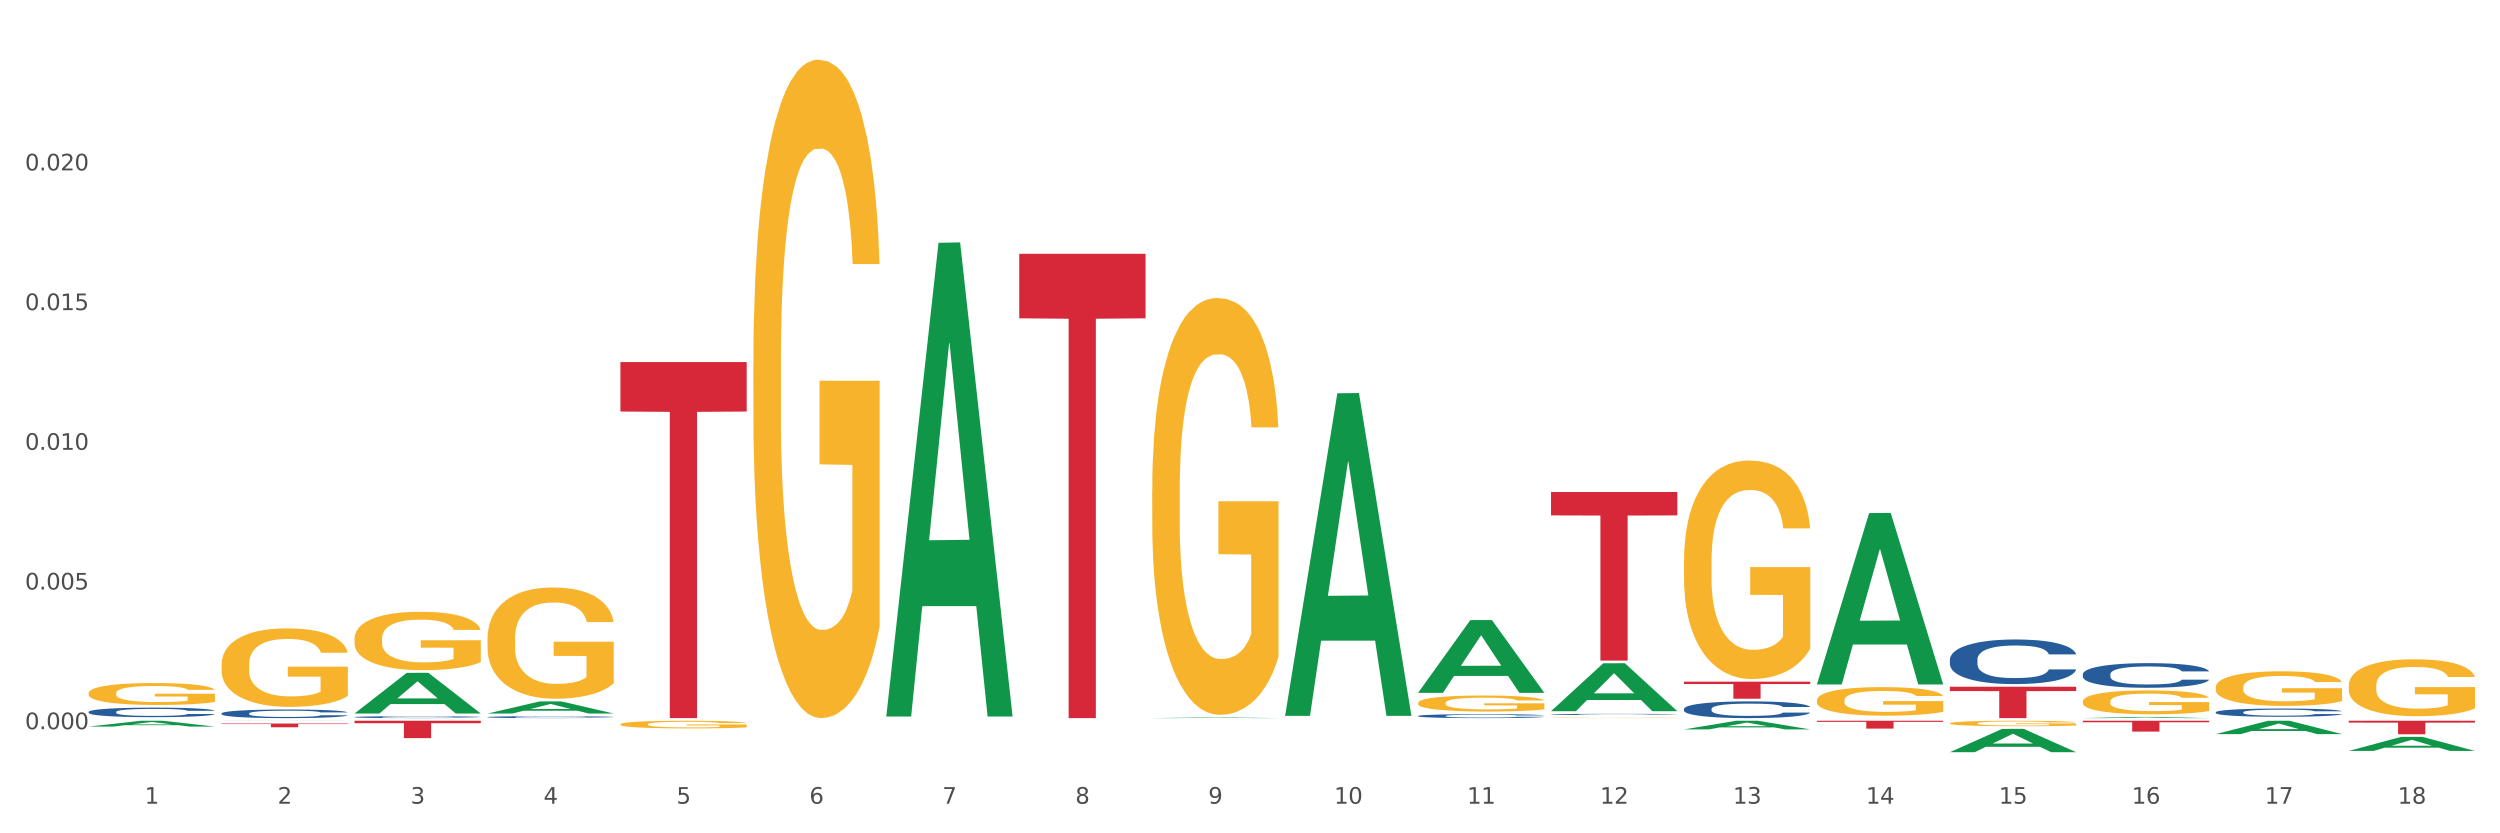 <?xml version="1.0" encoding="utf-8" standalone="no"?>
<!DOCTYPE svg PUBLIC "-//W3C//DTD SVG 1.1//EN"
  "http://www.w3.org/Graphics/SVG/1.1/DTD/svg11.dtd">
<svg xmlns:xlink="http://www.w3.org/1999/xlink" width="1080pt" height="360pt" viewBox="0 0 1080 360" xmlns="http://www.w3.org/2000/svg" version="1.1">
 <rect x="0" y="0" width="1080" height="360" fill="#333333" stroke="none"/>
 <defs>
  <style type="text/css">*{stroke-linejoin: round; stroke-linecap: butt}</style>
 </defs>
 <g id="figure_1">
  <g id="patch_1">
   <path d="M 0 360 
L 1080 360 
L 1080 0 
L 0 0 
z
" style="fill: #ffffff; stroke: #ffffff; stroke-linejoin: miter"/>
  </g>
  <g id="axes_1">
   <g id="matplotlib.axis_1">
    <g id="xtick_1">
     <g id="text_1">
      <!-- 1 -->
      <g style="fill: #4d4d4d" transform="translate(62.51 347.204) scale(0.096 -0.096)">
       <defs>
        <path id="DejaVuSans-31" d="M 794 531 
L 1825 531 
L 1825 4091 
L 703 3866 
L 703 4441 
L 1819 4666 
L 2450 4666 
L 2450 531 
L 3481 531 
L 3481 0 
L 794 0 
L 794 531 
z
" transform="scale(0.016)"/>
       </defs>
       <use xlink:href="#DejaVuSans-31"/>
      </g>
     </g>
    </g>
    <g id="xtick_2">
     <g id="text_2">
      <!-- 2 -->
      <g style="fill: #4d4d4d" transform="translate(119.942 347.204) scale(0.096 -0.096)">
       <defs>
        <path id="DejaVuSans-32" d="M 1228 531 
L 3431 531 
L 3431 0 
L 469 0 
L 469 531 
Q 828 903 1448 1529 
Q 2069 2156 2228 2338 
Q 2531 2678 2651 2914 
Q 2772 3150 2772 3378 
Q 2772 3750 2511 3984 
Q 2250 4219 1831 4219 
Q 1534 4219 1204 4116 
Q 875 4013 500 3803 
L 500 4441 
Q 881 4594 1212 4672 
Q 1544 4750 1819 4750 
Q 2544 4750 2975 4387 
Q 3406 4025 3406 3419 
Q 3406 3131 3298 2873 
Q 3191 2616 2906 2266 
Q 2828 2175 2409 1742 
Q 1991 1309 1228 531 
z
" transform="scale(0.016)"/>
       </defs>
       <use xlink:href="#DejaVuSans-32"/>
      </g>
     </g>
    </g>
    <g id="xtick_3">
     <g id="text_3">
      <!-- 3 -->
      <g style="fill: #4d4d4d" transform="translate(177.375 347.204) scale(0.096 -0.096)">
       <defs>
        <path id="DejaVuSans-33" d="M 2597 2516 
Q 3050 2419 3304 2112 
Q 3559 1806 3559 1356 
Q 3559 666 3084 287 
Q 2609 -91 1734 -91 
Q 1441 -91 1130 -33 
Q 819 25 488 141 
L 488 750 
Q 750 597 1062 519 
Q 1375 441 1716 441 
Q 2309 441 2620 675 
Q 2931 909 2931 1356 
Q 2931 1769 2642 2001 
Q 2353 2234 1838 2234 
L 1294 2234 
L 1294 2753 
L 1863 2753 
Q 2328 2753 2575 2939 
Q 2822 3125 2822 3475 
Q 2822 3834 2567 4026 
Q 2313 4219 1838 4219 
Q 1578 4219 1281 4162 
Q 984 4106 628 3988 
L 628 4550 
Q 988 4650 1302 4700 
Q 1616 4750 1894 4750 
Q 2613 4750 3031 4423 
Q 3450 4097 3450 3541 
Q 3450 3153 3228 2886 
Q 3006 2619 2597 2516 
z
" transform="scale(0.016)"/>
       </defs>
       <use xlink:href="#DejaVuSans-33"/>
      </g>
     </g>
    </g>
    <g id="xtick_4">
     <g id="text_4">
      <!-- 4 -->
      <g style="fill: #4d4d4d" transform="translate(234.808 347.204) scale(0.096 -0.096)">
       <defs>
        <path id="DejaVuSans-34" d="M 2419 4116 
L 825 1625 
L 2419 1625 
L 2419 4116 
z
M 2253 4666 
L 3047 4666 
L 3047 1625 
L 3713 1625 
L 3713 1100 
L 3047 1100 
L 3047 0 
L 2419 0 
L 2419 1100 
L 313 1100 
L 313 1709 
L 2253 4666 
z
" transform="scale(0.016)"/>
       </defs>
       <use xlink:href="#DejaVuSans-34"/>
      </g>
     </g>
    </g>
    <g id="xtick_5">
     <g id="text_5">
      <!-- 5 -->
      <g style="fill: #4d4d4d" transform="translate(292.24 347.204) scale(0.096 -0.096)">
       <defs>
        <path id="DejaVuSans-35" d="M 691 4666 
L 3169 4666 
L 3169 4134 
L 1269 4134 
L 1269 2991 
Q 1406 3038 1543 3061 
Q 1681 3084 1819 3084 
Q 2600 3084 3056 2656 
Q 3513 2228 3513 1497 
Q 3513 744 3044 326 
Q 2575 -91 1722 -91 
Q 1428 -91 1123 -41 
Q 819 9 494 109 
L 494 744 
Q 775 591 1075 516 
Q 1375 441 1709 441 
Q 2250 441 2565 725 
Q 2881 1009 2881 1497 
Q 2881 1984 2565 2268 
Q 2250 2553 1709 2553 
Q 1456 2553 1204 2497 
Q 953 2441 691 2322 
L 691 4666 
z
" transform="scale(0.016)"/>
       </defs>
       <use xlink:href="#DejaVuSans-35"/>
      </g>
     </g>
    </g>
    <g id="xtick_6">
     <g id="text_6">
      <!-- 6 -->
      <g style="fill: #4d4d4d" transform="translate(349.673 347.204) scale(0.096 -0.096)">
       <defs>
        <path id="DejaVuSans-36" d="M 2113 2584 
Q 1688 2584 1439 2293 
Q 1191 2003 1191 1497 
Q 1191 994 1439 701 
Q 1688 409 2113 409 
Q 2538 409 2786 701 
Q 3034 994 3034 1497 
Q 3034 2003 2786 2293 
Q 2538 2584 2113 2584 
z
M 3366 4563 
L 3366 3988 
Q 3128 4100 2886 4159 
Q 2644 4219 2406 4219 
Q 1781 4219 1451 3797 
Q 1122 3375 1075 2522 
Q 1259 2794 1537 2939 
Q 1816 3084 2150 3084 
Q 2853 3084 3261 2657 
Q 3669 2231 3669 1497 
Q 3669 778 3244 343 
Q 2819 -91 2113 -91 
Q 1303 -91 875 529 
Q 447 1150 447 2328 
Q 447 3434 972 4092 
Q 1497 4750 2381 4750 
Q 2619 4750 2861 4703 
Q 3103 4656 3366 4563 
z
" transform="scale(0.016)"/>
       </defs>
       <use xlink:href="#DejaVuSans-36"/>
      </g>
     </g>
    </g>
    <g id="xtick_7">
     <g id="text_7">
      <!-- 7 -->
      <g style="fill: #4d4d4d" transform="translate(407.106 347.204) scale(0.096 -0.096)">
       <defs>
        <path id="DejaVuSans-37" d="M 525 4666 
L 3525 4666 
L 3525 4397 
L 1831 0 
L 1172 0 
L 2766 4134 
L 525 4134 
L 525 4666 
z
" transform="scale(0.016)"/>
       </defs>
       <use xlink:href="#DejaVuSans-37"/>
      </g>
     </g>
    </g>
    <g id="xtick_8">
     <g id="text_8">
      <!-- 8 -->
      <g style="fill: #4d4d4d" transform="translate(464.538 347.204) scale(0.096 -0.096)">
       <defs>
        <path id="DejaVuSans-38" d="M 2034 2216 
Q 1584 2216 1326 1975 
Q 1069 1734 1069 1313 
Q 1069 891 1326 650 
Q 1584 409 2034 409 
Q 2484 409 2743 651 
Q 3003 894 3003 1313 
Q 3003 1734 2745 1975 
Q 2488 2216 2034 2216 
z
M 1403 2484 
Q 997 2584 770 2862 
Q 544 3141 544 3541 
Q 544 4100 942 4425 
Q 1341 4750 2034 4750 
Q 2731 4750 3128 4425 
Q 3525 4100 3525 3541 
Q 3525 3141 3298 2862 
Q 3072 2584 2669 2484 
Q 3125 2378 3379 2068 
Q 3634 1759 3634 1313 
Q 3634 634 3220 271 
Q 2806 -91 2034 -91 
Q 1263 -91 848 271 
Q 434 634 434 1313 
Q 434 1759 690 2068 
Q 947 2378 1403 2484 
z
M 1172 3481 
Q 1172 3119 1398 2916 
Q 1625 2713 2034 2713 
Q 2441 2713 2670 2916 
Q 2900 3119 2900 3481 
Q 2900 3844 2670 4047 
Q 2441 4250 2034 4250 
Q 1625 4250 1398 4047 
Q 1172 3844 1172 3481 
z
" transform="scale(0.016)"/>
       </defs>
       <use xlink:href="#DejaVuSans-38"/>
      </g>
     </g>
    </g>
    <g id="xtick_9">
     <g id="text_9">
      <!-- 9 -->
      <g style="fill: #4d4d4d" transform="translate(521.971 347.204) scale(0.096 -0.096)">
       <defs>
        <path id="DejaVuSans-39" d="M 703 97 
L 703 672 
Q 941 559 1184 500 
Q 1428 441 1663 441 
Q 2288 441 2617 861 
Q 2947 1281 2994 2138 
Q 2813 1869 2534 1725 
Q 2256 1581 1919 1581 
Q 1219 1581 811 2004 
Q 403 2428 403 3163 
Q 403 3881 828 4315 
Q 1253 4750 1959 4750 
Q 2769 4750 3195 4129 
Q 3622 3509 3622 2328 
Q 3622 1225 3098 567 
Q 2575 -91 1691 -91 
Q 1453 -91 1209 -44 
Q 966 3 703 97 
z
M 1959 2075 
Q 2384 2075 2632 2365 
Q 2881 2656 2881 3163 
Q 2881 3666 2632 3958 
Q 2384 4250 1959 4250 
Q 1534 4250 1286 3958 
Q 1038 3666 1038 3163 
Q 1038 2656 1286 2365 
Q 1534 2075 1959 2075 
z
" transform="scale(0.016)"/>
       </defs>
       <use xlink:href="#DejaVuSans-39"/>
      </g>
     </g>
    </g>
    <g id="xtick_10">
     <g id="text_10">
      <!-- 10 -->
      <g style="fill: #4d4d4d" transform="translate(576.35 347.204) scale(0.096 -0.096)">
       <defs>
        <path id="DejaVuSans-30" d="M 2034 4250 
Q 1547 4250 1301 3770 
Q 1056 3291 1056 2328 
Q 1056 1369 1301 889 
Q 1547 409 2034 409 
Q 2525 409 2770 889 
Q 3016 1369 3016 2328 
Q 3016 3291 2770 3770 
Q 2525 4250 2034 4250 
z
M 2034 4750 
Q 2819 4750 3233 4129 
Q 3647 3509 3647 2328 
Q 3647 1150 3233 529 
Q 2819 -91 2034 -91 
Q 1250 -91 836 529 
Q 422 1150 422 2328 
Q 422 3509 836 4129 
Q 1250 4750 2034 4750 
z
" transform="scale(0.016)"/>
       </defs>
       <use xlink:href="#DejaVuSans-31"/>
       <use xlink:href="#DejaVuSans-30" transform="translate(63.623 0)"/>
      </g>
     </g>
    </g>
    <g id="xtick_11">
     <g id="text_11">
      <!-- 11 -->
      <g style="fill: #4d4d4d" transform="translate(633.783 347.204) scale(0.096 -0.096)">
       <use xlink:href="#DejaVuSans-31"/>
       <use xlink:href="#DejaVuSans-31" transform="translate(63.623 0)"/>
      </g>
     </g>
    </g>
    <g id="xtick_12">
     <g id="text_12">
      <!-- 12 -->
      <g style="fill: #4d4d4d" transform="translate(691.215 347.204) scale(0.096 -0.096)">
       <use xlink:href="#DejaVuSans-31"/>
       <use xlink:href="#DejaVuSans-32" transform="translate(63.623 0)"/>
      </g>
     </g>
    </g>
    <g id="xtick_13">
     <g id="text_13">
      <!-- 13 -->
      <g style="fill: #4d4d4d" transform="translate(748.648 347.204) scale(0.096 -0.096)">
       <use xlink:href="#DejaVuSans-31"/>
       <use xlink:href="#DejaVuSans-33" transform="translate(63.623 0)"/>
      </g>
     </g>
    </g>
    <g id="xtick_14">
     <g id="text_14">
      <!-- 14 -->
      <g style="fill: #4d4d4d" transform="translate(806.081 347.204) scale(0.096 -0.096)">
       <use xlink:href="#DejaVuSans-31"/>
       <use xlink:href="#DejaVuSans-34" transform="translate(63.623 0)"/>
      </g>
     </g>
    </g>
    <g id="xtick_15">
     <g id="text_15">
      <!-- 15 -->
      <g style="fill: #4d4d4d" transform="translate(863.513 347.204) scale(0.096 -0.096)">
       <use xlink:href="#DejaVuSans-31"/>
       <use xlink:href="#DejaVuSans-35" transform="translate(63.623 0)"/>
      </g>
     </g>
    </g>
    <g id="xtick_16">
     <g id="text_16">
      <!-- 16 -->
      <g style="fill: #4d4d4d" transform="translate(920.946 347.204) scale(0.096 -0.096)">
       <use xlink:href="#DejaVuSans-31"/>
       <use xlink:href="#DejaVuSans-36" transform="translate(63.623 0)"/>
      </g>
     </g>
    </g>
    <g id="xtick_17">
     <g id="text_17">
      <!-- 17 -->
      <g style="fill: #4d4d4d" transform="translate(978.379 347.204) scale(0.096 -0.096)">
       <use xlink:href="#DejaVuSans-31"/>
       <use xlink:href="#DejaVuSans-37" transform="translate(63.623 0)"/>
      </g>
     </g>
    </g>
    <g id="xtick_18">
     <g id="text_18">
      <!-- 18 -->
      <g style="fill: #4d4d4d" transform="translate(1035.811 347.204) scale(0.096 -0.096)">
       <use xlink:href="#DejaVuSans-31"/>
       <use xlink:href="#DejaVuSans-38" transform="translate(63.623 0)"/>
      </g>
     </g>
    </g>
    <g id="xtick_19"/>
    <g id="xtick_20"/>
    <g id="xtick_21"/>
    <g id="xtick_22"/>
    <g id="xtick_23"/>
    <g id="xtick_24"/>
    <g id="xtick_25"/>
    <g id="xtick_26"/>
    <g id="xtick_27"/>
    <g id="xtick_28"/>
    <g id="xtick_29"/>
    <g id="xtick_30"/>
    <g id="xtick_31"/>
    <g id="xtick_32"/>
    <g id="xtick_33"/>
    <g id="xtick_34"/>
    <g id="xtick_35"/>
   </g>
   <g id="matplotlib.axis_2">
    <g id="ytick_1">
     <g id="text_19">
      <!-- 0.000 -->
      <g style="fill: #4d4d4d" transform="translate(10.8 315.014) scale(0.096 -0.096)">
       <defs>
        <path id="DejaVuSans-2e" d="M 684 794 
L 1344 794 
L 1344 0 
L 684 0 
L 684 794 
z
" transform="scale(0.016)"/>
       </defs>
       <use xlink:href="#DejaVuSans-30"/>
       <use xlink:href="#DejaVuSans-2e" transform="translate(63.623 0)"/>
       <use xlink:href="#DejaVuSans-30" transform="translate(95.41 0)"/>
       <use xlink:href="#DejaVuSans-30" transform="translate(159.033 0)"/>
       <use xlink:href="#DejaVuSans-30" transform="translate(222.656 0)"/>
      </g>
     </g>
    </g>
    <g id="ytick_2">
     <g id="text_20">
      <!-- 0.005 -->
      <g style="fill: #4d4d4d" transform="translate(10.8 254.666) scale(0.096 -0.096)">
       <use xlink:href="#DejaVuSans-30"/>
       <use xlink:href="#DejaVuSans-2e" transform="translate(63.623 0)"/>
       <use xlink:href="#DejaVuSans-30" transform="translate(95.41 0)"/>
       <use xlink:href="#DejaVuSans-30" transform="translate(159.033 0)"/>
       <use xlink:href="#DejaVuSans-35" transform="translate(222.656 0)"/>
      </g>
     </g>
    </g>
    <g id="ytick_3">
     <g id="text_21">
      <!-- 0.010 -->
      <g style="fill: #4d4d4d" transform="translate(10.8 194.317) scale(0.096 -0.096)">
       <use xlink:href="#DejaVuSans-30"/>
       <use xlink:href="#DejaVuSans-2e" transform="translate(63.623 0)"/>
       <use xlink:href="#DejaVuSans-30" transform="translate(95.41 0)"/>
       <use xlink:href="#DejaVuSans-31" transform="translate(159.033 0)"/>
       <use xlink:href="#DejaVuSans-30" transform="translate(222.656 0)"/>
      </g>
     </g>
    </g>
    <g id="ytick_4">
     <g id="text_22">
      <!-- 0.015 -->
      <g style="fill: #4d4d4d" transform="translate(10.8 133.969) scale(0.096 -0.096)">
       <use xlink:href="#DejaVuSans-30"/>
       <use xlink:href="#DejaVuSans-2e" transform="translate(63.623 0)"/>
       <use xlink:href="#DejaVuSans-30" transform="translate(95.41 0)"/>
       <use xlink:href="#DejaVuSans-31" transform="translate(159.033 0)"/>
       <use xlink:href="#DejaVuSans-35" transform="translate(222.656 0)"/>
      </g>
     </g>
    </g>
    <g id="ytick_5">
     <g id="text_23">
      <!-- 0.020 -->
      <g style="fill: #4d4d4d" transform="translate(10.8 73.621) scale(0.096 -0.096)">
       <use xlink:href="#DejaVuSans-30"/>
       <use xlink:href="#DejaVuSans-2e" transform="translate(63.623 0)"/>
       <use xlink:href="#DejaVuSans-30" transform="translate(95.41 0)"/>
       <use xlink:href="#DejaVuSans-32" transform="translate(159.033 0)"/>
       <use xlink:href="#DejaVuSans-30" transform="translate(222.656 0)"/>
      </g>
     </g>
    </g>
    <g id="ytick_6"/>
    <g id="ytick_7"/>
    <g id="ytick_8"/>
    <g id="ytick_9"/>
    <g id="ytick_10"/>
   </g>
   <g id="PolyCollection_1">
    <path d="M 38.283 313.878 
L 38.339 313.876 
L 60.839 311.369 
L 70.176 311.367 
L 92.844 313.883 
L 82.044 313.883 
L 77.151 313.297 
L 53.92 313.297 
L 53.751 313.307 
L 49.026 313.883 
L 38.283 313.883 
L 38.283 313.878 
L 56.845 312.948 
L 74.226 312.945 
L 65.62 311.903 
L 65.507 311.899 
L 65.395 311.906 
L 56.789 312.945 
L 56.845 312.948 
L 38.283 313.878 
z
" clip-path="url(#p054c1716af)" style="fill: #109648"/>
    <path d="M 612.61 309.287 
L 612.675 309.285 
L 612.675 309.241 
L 612.868 309.182 
L 613.577 309.073 
L 614.48 308.991 
L 616.028 308.895 
L 616.867 308.854 
L 617.963 308.809 
L 620.22 308.736 
L 622.8 308.674 
L 624.606 308.639 
L 625.96 308.618 
L 628.991 308.579 
L 630.733 308.562 
L 632.538 308.548 
L 634.086 308.538 
L 636.666 308.527 
L 638.73 308.523 
L 641.116 308.521 
L 643.115 308.523 
L 645.759 308.529 
L 649.629 308.548 
L 651.112 308.559 
L 653.112 308.577 
L 655.175 308.602 
L 656.852 308.627 
L 658.787 308.663 
L 660.786 308.709 
L 662.721 308.769 
L 664.075 308.823 
L 665.172 308.881 
L 666.139 308.951 
L 666.849 309.027 
L 667.171 309.091 
L 655.369 309.091 
L 655.046 309.033 
L 654.401 308.971 
L 653.757 308.929 
L 653.047 308.895 
L 651.951 308.856 
L 650.983 308.831 
L 649.371 308.801 
L 647.888 308.783 
L 646.662 308.772 
L 645.179 308.762 
L 642.019 308.753 
L 639.762 308.753 
L 638.343 308.756 
L 636.601 308.764 
L 635.118 308.775 
L 633.377 308.793 
L 632.022 308.814 
L 630.668 308.84 
L 629.894 308.859 
L 628.733 308.893 
L 627.959 308.921 
L 626.927 308.969 
L 626.347 309.003 
L 625.315 309.092 
L 624.864 309.157 
L 624.67 309.203 
L 624.541 309.252 
L 624.541 309.495 
L 624.928 309.604 
L 625.251 309.651 
L 625.767 309.704 
L 626.734 309.772 
L 628.153 309.839 
L 629.636 309.887 
L 630.862 309.917 
L 632.022 309.938 
L 633.183 309.956 
L 634.602 309.971 
L 635.763 309.98 
L 637.504 309.99 
L 639.568 309.994 
L 641.18 309.994 
L 644.47 309.987 
L 645.953 309.979 
L 647.372 309.968 
L 648.92 309.951 
L 650.145 309.932 
L 650.854 309.918 
L 652.015 309.889 
L 652.918 309.858 
L 653.692 309.822 
L 654.208 309.791 
L 654.788 309.744 
L 655.24 309.691 
L 655.369 309.663 
L 667.171 309.663 
L 666.913 309.719 
L 666.462 309.774 
L 665.559 309.847 
L 664.849 309.889 
L 663.753 309.94 
L 662.592 309.984 
L 660.98 310.032 
L 659.496 310.068 
L 657.949 310.099 
L 656.272 310.127 
L 653.241 310.166 
L 652.144 310.176 
L 649.822 310.195 
L 648.017 310.206 
L 645.372 310.217 
L 642.664 310.223 
L 639.826 310.225 
L 637.311 310.222 
L 634.538 310.212 
L 632.796 310.203 
L 630.862 310.189 
L 628.604 310.167 
L 626.476 310.141 
L 624.477 310.11 
L 622.606 310.074 
L 620.865 310.033 
L 618.608 309.966 
L 616.931 309.901 
L 615.706 309.84 
L 614.867 309.789 
L 614.029 309.724 
L 613.577 309.679 
L 612.868 309.57 
L 612.61 309.469 
L 612.61 309.287 
z
" clip-path="url(#p054c1716af)" style="fill: #255c99"/>
    <path d="M 210.581 309.77 
L 210.646 309.769 
L 210.646 309.748 
L 210.839 309.719 
L 211.549 309.666 
L 212.451 309.626 
L 213.999 309.58 
L 214.838 309.56 
L 215.934 309.538 
L 218.191 309.503 
L 220.771 309.473 
L 222.577 309.456 
L 223.931 309.445 
L 226.962 309.426 
L 228.704 309.418 
L 230.509 309.411 
L 232.057 309.407 
L 234.637 309.402 
L 236.701 309.399 
L 239.087 309.399 
L 241.086 309.399 
L 243.731 309.402 
L 247.6 309.411 
L 249.083 309.417 
L 251.083 309.426 
L 253.146 309.438 
L 254.823 309.45 
L 256.758 309.467 
L 258.757 309.49 
L 260.692 309.519 
L 262.047 309.545 
L 263.143 309.573 
L 264.11 309.607 
L 264.82 309.644 
L 265.142 309.675 
L 253.34 309.675 
L 253.017 309.647 
L 252.373 309.617 
L 251.728 309.596 
L 251.018 309.58 
L 249.922 309.561 
L 248.954 309.549 
L 247.342 309.534 
L 245.859 309.525 
L 244.633 309.52 
L 243.15 309.516 
L 239.99 309.511 
L 237.733 309.511 
L 236.314 309.512 
L 234.572 309.516 
L 233.089 309.522 
L 231.348 309.531 
L 229.993 309.54 
L 228.639 309.553 
L 227.865 309.562 
L 226.704 309.579 
L 225.93 309.592 
L 224.899 309.616 
L 224.318 309.632 
L 223.286 309.675 
L 222.835 309.707 
L 222.641 309.729 
L 222.512 309.753 
L 222.512 309.871 
L 222.899 309.924 
L 223.222 309.946 
L 223.738 309.972 
L 224.705 310.005 
L 226.124 310.038 
L 227.607 310.061 
L 228.833 310.075 
L 229.993 310.086 
L 231.154 310.094 
L 232.573 310.102 
L 233.734 310.106 
L 235.475 310.111 
L 237.539 310.113 
L 239.151 310.113 
L 242.441 310.109 
L 243.924 310.105 
L 245.343 310.1 
L 246.891 310.092 
L 248.116 310.083 
L 248.825 310.076 
L 249.986 310.062 
L 250.889 310.047 
L 251.663 310.029 
L 252.179 310.014 
L 252.76 309.992 
L 253.211 309.966 
L 253.34 309.952 
L 265.142 309.952 
L 264.884 309.979 
L 264.433 310.006 
L 263.53 310.041 
L 262.82 310.062 
L 261.724 310.087 
L 260.563 310.108 
L 258.951 310.131 
L 257.468 310.148 
L 255.92 310.164 
L 254.243 310.177 
L 251.212 310.196 
L 250.115 310.201 
L 247.794 310.21 
L 245.988 310.216 
L 243.344 310.221 
L 240.635 310.224 
L 237.797 310.225 
L 235.282 310.223 
L 232.509 310.219 
L 230.767 310.214 
L 228.833 310.207 
L 226.575 310.197 
L 224.447 310.184 
L 222.448 310.169 
L 220.578 310.151 
L 218.836 310.132 
L 216.579 310.099 
L 214.902 310.068 
L 213.677 310.038 
L 212.838 310.013 
L 212 309.982 
L 211.549 309.96 
L 210.839 309.907 
L 210.581 309.858 
L 210.581 309.77 
z
" clip-path="url(#p054c1716af)" style="fill: #255c99"/>
    <path d="M 153.148 309.77 
L 153.213 309.769 
L 153.213 309.748 
L 153.406 309.72 
L 154.116 309.667 
L 155.019 309.627 
L 156.567 309.58 
L 157.405 309.56 
L 158.501 309.539 
L 160.759 309.503 
L 163.338 309.473 
L 165.144 309.456 
L 166.498 309.446 
L 169.53 309.427 
L 171.271 309.419 
L 173.077 309.412 
L 174.625 309.407 
L 177.204 309.402 
L 179.268 309.4 
L 181.654 309.399 
L 183.654 309.4 
L 186.298 309.403 
L 190.167 309.412 
L 191.651 309.417 
L 193.65 309.426 
L 195.714 309.438 
L 197.391 309.45 
L 199.325 309.468 
L 201.325 309.49 
L 203.259 309.519 
L 204.614 309.545 
L 205.71 309.573 
L 206.678 309.607 
L 207.387 309.644 
L 207.709 309.675 
L 195.907 309.675 
L 195.585 309.647 
L 194.94 309.617 
L 194.295 309.597 
L 193.586 309.58 
L 192.489 309.561 
L 191.522 309.549 
L 189.909 309.535 
L 188.426 309.526 
L 187.201 309.521 
L 185.717 309.516 
L 182.557 309.511 
L 180.3 309.511 
L 178.881 309.513 
L 177.14 309.517 
L 175.656 309.522 
L 173.915 309.531 
L 172.561 309.541 
L 171.206 309.554 
L 170.433 309.563 
L 169.272 309.579 
L 168.498 309.593 
L 167.466 309.616 
L 166.885 309.633 
L 165.854 309.676 
L 165.402 309.707 
L 165.209 309.729 
L 165.08 309.753 
L 165.08 309.871 
L 165.467 309.924 
L 165.789 309.946 
L 166.305 309.972 
L 167.272 310.005 
L 168.691 310.038 
L 170.175 310.061 
L 171.4 310.075 
L 172.561 310.086 
L 173.722 310.094 
L 175.141 310.102 
L 176.301 310.106 
L 178.043 310.111 
L 180.106 310.113 
L 181.719 310.113 
L 185.008 310.109 
L 186.491 310.106 
L 187.91 310.1 
L 189.458 310.092 
L 190.683 310.083 
L 191.393 310.076 
L 192.554 310.062 
L 193.457 310.047 
L 194.23 310.029 
L 194.746 310.014 
L 195.327 309.992 
L 195.778 309.966 
L 195.907 309.953 
L 207.709 309.953 
L 207.451 309.98 
L 207 310.006 
L 206.097 310.041 
L 205.388 310.062 
L 204.291 310.087 
L 203.13 310.108 
L 201.518 310.131 
L 200.035 310.149 
L 198.487 310.164 
L 196.81 310.177 
L 193.779 310.196 
L 192.683 310.201 
L 190.361 310.21 
L 188.555 310.216 
L 185.911 310.221 
L 183.202 310.224 
L 180.364 310.225 
L 177.849 310.223 
L 175.076 310.219 
L 173.335 310.214 
L 171.4 310.207 
L 169.143 310.197 
L 167.014 310.184 
L 165.015 310.169 
L 163.145 310.152 
L 161.404 310.132 
L 159.146 310.1 
L 157.469 310.068 
L 156.244 310.038 
L 155.406 310.014 
L 154.567 309.982 
L 154.116 309.96 
L 153.406 309.907 
L 153.148 309.858 
L 153.148 309.77 
z
" clip-path="url(#p054c1716af)" style="fill: #255c99"/>
    <path d="M 95.716 308.183 
L 95.78 308.18 
L 95.78 308.085 
L 95.974 307.956 
L 96.683 307.719 
L 97.586 307.54 
L 99.134 307.33 
L 99.972 307.242 
L 101.069 307.143 
L 103.326 306.984 
L 105.906 306.849 
L 107.711 306.774 
L 109.066 306.727 
L 112.097 306.642 
L 113.838 306.605 
L 115.644 306.575 
L 117.192 306.554 
L 119.772 306.531 
L 121.835 306.52 
L 124.222 306.517 
L 126.221 306.52 
L 128.865 306.534 
L 132.735 306.575 
L 134.218 306.598 
L 136.217 306.639 
L 138.281 306.693 
L 139.958 306.747 
L 141.893 306.825 
L 143.892 306.927 
L 145.827 307.055 
L 147.181 307.174 
L 148.277 307.299 
L 149.245 307.452 
L 149.954 307.617 
L 150.277 307.756 
L 138.475 307.756 
L 138.152 307.631 
L 137.507 307.496 
L 136.862 307.404 
L 136.153 307.33 
L 135.056 307.245 
L 134.089 307.191 
L 132.477 307.127 
L 130.993 307.086 
L 129.768 307.062 
L 128.285 307.042 
L 125.125 307.022 
L 122.867 307.022 
L 121.448 307.028 
L 119.707 307.045 
L 118.224 307.069 
L 116.482 307.11 
L 115.128 307.154 
L 113.774 307.211 
L 113 307.252 
L 111.839 307.326 
L 111.065 307.387 
L 110.033 307.492 
L 109.453 307.567 
L 108.421 307.76 
L 107.969 307.902 
L 107.776 308 
L 107.647 308.108 
L 107.647 308.637 
L 108.034 308.874 
L 108.356 308.975 
L 108.872 309.09 
L 109.84 309.239 
L 111.259 309.385 
L 112.742 309.49 
L 113.967 309.554 
L 115.128 309.602 
L 116.289 309.639 
L 117.708 309.673 
L 118.869 309.693 
L 120.61 309.713 
L 122.674 309.724 
L 124.286 309.724 
L 127.575 309.707 
L 129.059 309.69 
L 130.477 309.666 
L 132.025 309.629 
L 133.251 309.588 
L 133.96 309.558 
L 135.121 309.493 
L 136.024 309.426 
L 136.798 309.348 
L 137.314 309.28 
L 137.894 309.178 
L 138.346 309.063 
L 138.475 309.002 
L 150.277 309.002 
L 150.019 309.124 
L 149.567 309.243 
L 148.664 309.402 
L 147.955 309.493 
L 146.859 309.605 
L 145.698 309.7 
L 144.085 309.805 
L 142.602 309.883 
L 141.054 309.95 
L 139.377 310.011 
L 136.346 310.096 
L 135.25 310.12 
L 132.928 310.16 
L 131.122 310.184 
L 128.478 310.208 
L 125.769 310.221 
L 122.932 310.225 
L 120.417 310.218 
L 117.643 310.198 
L 115.902 310.177 
L 113.967 310.147 
L 111.71 310.099 
L 109.582 310.042 
L 107.582 309.974 
L 105.712 309.896 
L 103.971 309.808 
L 101.714 309.663 
L 100.037 309.52 
L 98.811 309.388 
L 97.973 309.277 
L 97.135 309.134 
L 96.683 309.036 
L 95.974 308.799 
L 95.716 308.579 
L 95.716 308.183 
z
" clip-path="url(#p054c1716af)" style="fill: #255c99"/>
    <path d="M 38.283 307.546 
L 38.347 307.542 
L 38.347 307.437 
L 38.541 307.293 
L 39.25 307.03 
L 40.153 306.83 
L 41.701 306.596 
L 42.54 306.498 
L 43.636 306.389 
L 45.893 306.212 
L 48.473 306.061 
L 50.279 305.978 
L 51.633 305.926 
L 54.664 305.831 
L 56.406 305.79 
L 58.211 305.756 
L 59.759 305.733 
L 62.339 305.707 
L 64.403 305.696 
L 66.789 305.692 
L 68.788 305.696 
L 71.432 305.711 
L 75.302 305.756 
L 76.785 305.782 
L 78.785 305.828 
L 80.848 305.888 
L 82.525 305.948 
L 84.46 306.035 
L 86.459 306.148 
L 88.394 306.291 
L 89.748 306.423 
L 90.845 306.562 
L 91.812 306.732 
L 92.522 306.917 
L 92.844 307.071 
L 81.042 307.071 
L 80.719 306.932 
L 80.074 306.781 
L 79.43 306.679 
L 78.72 306.596 
L 77.624 306.502 
L 76.656 306.442 
L 75.044 306.37 
L 73.561 306.325 
L 72.335 306.299 
L 70.852 306.276 
L 67.692 306.253 
L 65.435 306.253 
L 64.016 306.261 
L 62.274 306.28 
L 60.791 306.306 
L 59.05 306.351 
L 57.695 306.4 
L 56.341 306.464 
L 55.567 306.51 
L 54.406 306.593 
L 53.632 306.66 
L 52.6 306.777 
L 52.02 306.86 
L 50.988 307.075 
L 50.537 307.233 
L 50.343 307.342 
L 50.214 307.463 
L 50.214 308.051 
L 50.601 308.315 
L 50.924 308.428 
L 51.44 308.556 
L 52.407 308.722 
L 53.826 308.884 
L 55.309 309 
L 56.535 309.072 
L 57.695 309.125 
L 58.856 309.166 
L 60.275 309.204 
L 61.436 309.227 
L 63.177 309.249 
L 65.241 309.26 
L 66.853 309.26 
L 70.143 309.242 
L 71.626 309.223 
L 73.045 309.196 
L 74.593 309.155 
L 75.818 309.11 
L 76.527 309.076 
L 77.688 309.004 
L 78.591 308.929 
L 79.365 308.842 
L 79.881 308.767 
L 80.461 308.654 
L 80.913 308.526 
L 81.042 308.458 
L 92.844 308.458 
L 92.586 308.594 
L 92.135 308.725 
L 91.232 308.902 
L 90.522 309.004 
L 89.426 309.129 
L 88.265 309.234 
L 86.653 309.351 
L 85.169 309.438 
L 83.622 309.513 
L 81.945 309.581 
L 78.914 309.675 
L 77.817 309.701 
L 75.495 309.747 
L 73.69 309.773 
L 71.045 309.799 
L 68.337 309.814 
L 65.499 309.818 
L 62.984 309.811 
L 60.211 309.788 
L 58.469 309.765 
L 56.535 309.732 
L 54.277 309.679 
L 52.149 309.615 
L 50.15 309.539 
L 48.279 309.453 
L 46.538 309.355 
L 44.281 309.193 
L 42.604 309.034 
L 41.379 308.887 
L 40.54 308.763 
L 39.702 308.605 
L 39.25 308.496 
L 38.541 308.232 
L 38.283 307.987 
L 38.283 307.546 
z
" clip-path="url(#p054c1716af)" style="fill: #255c99"/>
    <path d="M 95.716 287.134 
L 95.78 287.103 
L 95.78 285.988 
L 95.909 285.028 
L 96.553 282.706 
L 97.519 280.786 
L 98.228 279.764 
L 98.937 278.927 
L 99.774 278.091 
L 100.805 277.224 
L 102.673 275.954 
L 103.832 275.304 
L 105.249 274.623 
L 107.826 273.632 
L 109.694 273.074 
L 111.627 272.61 
L 114.783 272.052 
L 116.844 271.805 
L 119.035 271.619 
L 121.676 271.495 
L 123.673 271.464 
L 128.053 271.557 
L 131.789 271.836 
L 133.593 272.052 
L 135.912 272.424 
L 137.136 272.672 
L 139.133 273.167 
L 141.194 273.818 
L 142.611 274.375 
L 144.737 275.428 
L 146.347 276.481 
L 147.829 277.782 
L 148.602 278.68 
L 149.182 279.516 
L 149.697 280.476 
L 150.212 281.993 
L 138.617 281.993 
L 138.166 280.909 
L 137.458 279.887 
L 136.427 278.896 
L 135.525 278.277 
L 133.979 277.503 
L 132.562 277.007 
L 131.081 276.636 
L 129.277 276.326 
L 127.86 276.171 
L 125.863 276.047 
L 121.933 276.078 
L 119.292 276.326 
L 117.489 276.636 
L 116.329 276.915 
L 115.298 277.224 
L 114.139 277.658 
L 112.786 278.308 
L 111.82 278.896 
L 110.854 279.64 
L 110.081 280.383 
L 109.372 281.25 
L 108.792 282.179 
L 108.341 283.139 
L 107.955 284.316 
L 107.633 286.267 
L 107.633 290.51 
L 107.762 291.47 
L 108.084 292.739 
L 108.47 293.699 
L 109.114 294.845 
L 109.694 295.62 
L 110.789 296.734 
L 112.013 297.663 
L 112.979 298.252 
L 113.946 298.747 
L 115.621 299.429 
L 117.489 299.986 
L 119.099 300.327 
L 121.289 300.636 
L 122.771 300.76 
L 124.059 300.822 
L 127.216 300.822 
L 129.47 300.729 
L 131.982 300.513 
L 133.915 300.234 
L 135.525 299.893 
L 137.329 299.336 
L 138.488 298.809 
L 138.488 292.337 
L 124.317 292.306 
L 124.317 288.001 
L 150.277 288.001 
L 150.277 300.636 
L 149.182 301.287 
L 147.958 301.875 
L 146.669 302.402 
L 144.737 303.052 
L 142.418 303.671 
L 140.357 304.105 
L 138.166 304.477 
L 135.59 304.817 
L 132.24 305.127 
L 130.179 305.251 
L 127.602 305.344 
L 124.574 305.375 
L 121.933 305.313 
L 119.357 305.158 
L 116.651 304.879 
L 114.01 304.477 
L 112.013 304.074 
L 110.016 303.578 
L 107.89 302.928 
L 106.216 302.309 
L 104.927 301.751 
L 103.51 301.039 
L 101.964 300.11 
L 100.805 299.274 
L 99.774 298.407 
L 98.679 297.292 
L 97.906 296.332 
L 97.133 295.124 
L 96.682 294.226 
L 96.167 292.832 
L 95.78 290.881 
L 95.716 287.134 
z
" clip-path="url(#p054c1716af)" style="fill: #f7b32b"/>
    <path d="M 670.043 308.613 
L 670.107 308.612 
L 670.107 308.599 
L 670.301 308.582 
L 671.01 308.549 
L 671.913 308.525 
L 673.461 308.496 
L 674.299 308.484 
L 675.396 308.47 
L 677.653 308.449 
L 680.233 308.43 
L 682.038 308.42 
L 683.393 308.413 
L 686.424 308.402 
L 688.165 308.397 
L 689.971 308.392 
L 691.519 308.39 
L 694.099 308.386 
L 696.162 308.385 
L 698.549 308.384 
L 700.548 308.385 
L 703.192 308.387 
L 707.062 308.392 
L 708.545 308.396 
L 710.544 308.401 
L 712.608 308.409 
L 714.285 308.416 
L 716.22 308.427 
L 718.219 308.441 
L 720.154 308.458 
L 721.508 308.475 
L 722.605 308.492 
L 723.572 308.513 
L 724.281 308.535 
L 724.604 308.554 
L 712.802 308.554 
L 712.479 308.537 
L 711.834 308.519 
L 711.189 308.506 
L 710.48 308.496 
L 709.383 308.484 
L 708.416 308.477 
L 706.804 308.468 
L 705.32 308.462 
L 704.095 308.459 
L 702.612 308.456 
L 699.452 308.454 
L 697.194 308.454 
L 695.775 308.455 
L 694.034 308.457 
L 692.551 308.46 
L 690.809 308.466 
L 689.455 308.472 
L 688.101 308.48 
L 687.327 308.485 
L 686.166 308.495 
L 685.392 308.504 
L 684.36 308.518 
L 683.78 308.528 
L 682.748 308.555 
L 682.296 308.574 
L 682.103 308.588 
L 681.974 308.603 
L 681.974 308.675 
L 682.361 308.708 
L 682.683 308.722 
L 683.199 308.737 
L 684.167 308.758 
L 685.586 308.778 
L 687.069 308.792 
L 688.294 308.801 
L 689.455 308.807 
L 690.616 308.813 
L 692.035 308.817 
L 693.196 308.82 
L 694.937 308.823 
L 697.001 308.824 
L 698.613 308.824 
L 701.902 308.822 
L 703.386 308.82 
L 704.804 308.816 
L 706.352 308.811 
L 707.578 308.806 
L 708.287 308.801 
L 709.448 308.793 
L 710.351 308.783 
L 711.125 308.773 
L 711.641 308.763 
L 712.221 308.749 
L 712.673 308.734 
L 712.802 308.725 
L 724.604 308.725 
L 724.346 308.742 
L 723.894 308.758 
L 722.991 308.78 
L 722.282 308.793 
L 721.186 308.808 
L 720.025 308.821 
L 718.412 308.835 
L 716.929 308.846 
L 715.381 308.855 
L 713.704 308.864 
L 710.673 308.875 
L 709.577 308.879 
L 707.255 308.884 
L 705.449 308.887 
L 702.805 308.891 
L 700.096 308.892 
L 697.259 308.893 
L 694.744 308.892 
L 691.97 308.889 
L 690.229 308.886 
L 688.294 308.882 
L 686.037 308.876 
L 683.909 308.868 
L 681.909 308.859 
L 680.039 308.848 
L 678.298 308.836 
L 676.041 308.816 
L 674.364 308.796 
L 673.138 308.778 
L 672.3 308.763 
L 671.462 308.743 
L 671.01 308.73 
L 670.301 308.697 
L 670.043 308.667 
L 670.043 308.613 
z
" clip-path="url(#p054c1716af)" style="fill: #255c99"/>
    <path d="M 95.716 312.576 
L 150.277 312.576 
L 150.277 312.8 
L 128.814 312.802 
L 128.814 314.188 
L 117.049 314.188 
L 117.049 312.802 
L 95.716 312.8 
L 95.716 312.578 
L 95.716 312.576 
z
" clip-path="url(#p054c1716af)" style="fill: #d62839"/>
    <path d="M 268.014 156.407 
L 322.575 156.407 
L 322.575 177.782 
L 301.112 177.927 
L 301.112 310.221 
L 289.347 310.221 
L 289.347 177.927 
L 268.014 177.782 
L 268.014 156.552 
L 268.014 156.407 
z
" clip-path="url(#p054c1716af)" style="fill: #d62839"/>
    <path d="M 440.312 109.634 
L 494.873 109.634 
L 494.873 137.51 
L 473.411 137.698 
L 473.411 310.225 
L 461.645 310.225 
L 461.645 137.698 
L 440.312 137.51 
L 440.312 109.822 
L 440.312 109.634 
z
" clip-path="url(#p054c1716af)" style="fill: #d62839"/>
    <path d="M 670.043 212.531 
L 724.604 212.531 
L 724.604 222.653 
L 703.141 222.721 
L 703.141 285.368 
L 691.376 285.368 
L 691.376 222.721 
L 670.043 222.653 
L 670.043 212.599 
L 670.043 212.531 
z
" clip-path="url(#p054c1716af)" style="fill: #d62839"/>
    <path d="M 727.475 294.493 
L 782.036 294.493 
L 782.036 295.516 
L 760.574 295.523 
L 760.574 301.856 
L 748.809 301.856 
L 748.809 295.523 
L 727.475 295.516 
L 727.475 294.5 
L 727.475 294.493 
z
" clip-path="url(#p054c1716af)" style="fill: #d62839"/>
    <path d="M 784.908 311.367 
L 839.469 311.367 
L 839.469 311.839 
L 818.007 311.842 
L 818.007 314.761 
L 806.241 314.761 
L 806.241 311.842 
L 784.908 311.839 
L 784.908 311.37 
L 784.908 311.367 
z
" clip-path="url(#p054c1716af)" style="fill: #d62839"/>
    <path d="M 842.341 296.662 
L 896.902 296.662 
L 896.902 298.546 
L 875.439 298.559 
L 875.439 310.225 
L 863.674 310.225 
L 863.674 298.559 
L 842.341 298.546 
L 842.341 296.674 
L 842.341 296.662 
z
" clip-path="url(#p054c1716af)" style="fill: #d62839"/>
    <path d="M 153.148 311.367 
L 207.709 311.367 
L 207.709 312.41 
L 186.247 312.417 
L 186.247 318.873 
L 174.482 318.873 
L 174.482 312.417 
L 153.148 312.41 
L 153.148 311.374 
L 153.148 311.367 
z
" clip-path="url(#p054c1716af)" style="fill: #d62839"/>
    <path d="M 899.774 311.367 
L 954.335 311.367 
L 954.335 312.02 
L 932.872 312.024 
L 932.872 316.065 
L 921.107 316.065 
L 921.107 312.024 
L 899.774 312.02 
L 899.774 311.372 
L 899.774 311.367 
z
" clip-path="url(#p054c1716af)" style="fill: #d62839"/>
    <path d="M 727.475 306.245 
L 727.54 306.239 
L 727.54 306.054 
L 727.733 305.803 
L 728.443 305.341 
L 729.346 304.991 
L 730.894 304.582 
L 731.732 304.411 
L 732.828 304.219 
L 735.086 303.909 
L 737.665 303.645 
L 739.471 303.5 
L 740.825 303.407 
L 743.857 303.242 
L 745.598 303.17 
L 747.404 303.11 
L 748.952 303.071 
L 751.531 303.025 
L 753.595 303.005 
L 755.981 302.998 
L 757.981 303.005 
L 760.625 303.031 
L 764.494 303.11 
L 765.978 303.157 
L 767.977 303.236 
L 770.041 303.341 
L 771.718 303.447 
L 773.652 303.599 
L 775.652 303.797 
L 777.586 304.048 
L 778.941 304.279 
L 780.037 304.523 
L 781.005 304.82 
L 781.714 305.143 
L 782.036 305.414 
L 770.234 305.414 
L 769.912 305.169 
L 769.267 304.906 
L 768.622 304.727 
L 767.913 304.582 
L 766.816 304.417 
L 765.849 304.312 
L 764.236 304.186 
L 762.753 304.107 
L 761.528 304.061 
L 760.044 304.021 
L 756.884 303.982 
L 754.627 303.982 
L 753.208 303.995 
L 751.467 304.028 
L 749.983 304.074 
L 748.242 304.153 
L 746.888 304.239 
L 745.533 304.351 
L 744.76 304.43 
L 743.599 304.576 
L 742.825 304.694 
L 741.793 304.899 
L 741.212 305.044 
L 740.181 305.42 
L 739.729 305.697 
L 739.536 305.889 
L 739.407 306.1 
L 739.407 307.13 
L 739.794 307.591 
L 740.116 307.789 
L 740.632 308.014 
L 741.599 308.304 
L 743.018 308.588 
L 744.502 308.793 
L 745.727 308.918 
L 746.888 309.01 
L 748.049 309.083 
L 749.468 309.149 
L 750.628 309.189 
L 752.37 309.228 
L 754.433 309.248 
L 756.046 309.248 
L 759.335 309.215 
L 760.818 309.182 
L 762.237 309.136 
L 763.785 309.063 
L 765.01 308.984 
L 765.72 308.925 
L 766.881 308.799 
L 767.784 308.667 
L 768.557 308.515 
L 769.073 308.383 
L 769.654 308.185 
L 770.105 307.961 
L 770.234 307.842 
L 782.036 307.842 
L 781.779 308.08 
L 781.327 308.311 
L 780.424 308.621 
L 779.715 308.799 
L 778.618 309.017 
L 777.457 309.202 
L 775.845 309.406 
L 774.362 309.558 
L 772.814 309.69 
L 771.137 309.809 
L 768.106 309.974 
L 767.01 310.02 
L 764.688 310.099 
L 762.882 310.145 
L 760.238 310.192 
L 757.529 310.218 
L 754.691 310.225 
L 752.176 310.211 
L 749.403 310.172 
L 747.662 310.132 
L 745.727 310.073 
L 743.47 309.98 
L 741.341 309.868 
L 739.342 309.736 
L 737.472 309.585 
L 735.731 309.413 
L 733.473 309.129 
L 731.796 308.852 
L 730.571 308.595 
L 729.733 308.377 
L 728.894 308.1 
L 728.443 307.908 
L 727.733 307.446 
L 727.475 307.017 
L 727.475 306.245 
z
" clip-path="url(#p054c1716af)" style="fill: #255c99"/>
    <path d="M 899.774 291.259 
L 899.838 291.25 
L 899.838 290.978 
L 900.032 290.608 
L 900.741 289.928 
L 901.644 289.412 
L 903.192 288.81 
L 904.03 288.557 
L 905.126 288.275 
L 907.384 287.818 
L 909.963 287.429 
L 911.769 287.216 
L 913.124 287.079 
L 916.155 286.836 
L 917.896 286.729 
L 919.702 286.642 
L 921.25 286.584 
L 923.829 286.516 
L 925.893 286.486 
L 928.279 286.477 
L 930.279 286.486 
L 932.923 286.525 
L 936.793 286.642 
L 938.276 286.71 
L 940.275 286.827 
L 942.339 286.982 
L 944.016 287.138 
L 945.951 287.361 
L 947.95 287.653 
L 949.885 288.022 
L 951.239 288.363 
L 952.335 288.722 
L 953.303 289.16 
L 954.012 289.636 
L 954.335 290.035 
L 942.532 290.035 
L 942.21 289.675 
L 941.565 289.286 
L 940.92 289.024 
L 940.211 288.81 
L 939.114 288.567 
L 938.147 288.411 
L 936.535 288.226 
L 935.051 288.11 
L 933.826 288.042 
L 932.342 287.983 
L 929.182 287.925 
L 926.925 287.925 
L 925.506 287.945 
L 923.765 287.993 
L 922.282 288.061 
L 920.54 288.178 
L 919.186 288.304 
L 917.832 288.47 
L 917.058 288.586 
L 915.897 288.8 
L 915.123 288.975 
L 914.091 289.276 
L 913.511 289.49 
L 912.479 290.044 
L 912.027 290.453 
L 911.834 290.734 
L 911.705 291.046 
L 911.705 292.562 
L 912.092 293.242 
L 912.414 293.534 
L 912.93 293.865 
L 913.897 294.292 
L 915.316 294.71 
L 916.8 295.012 
L 918.025 295.196 
L 919.186 295.332 
L 920.347 295.439 
L 921.766 295.537 
L 922.927 295.595 
L 924.668 295.653 
L 926.732 295.682 
L 928.344 295.682 
L 931.633 295.634 
L 933.116 295.585 
L 934.535 295.517 
L 936.083 295.41 
L 937.308 295.294 
L 938.018 295.206 
L 939.179 295.021 
L 940.082 294.827 
L 940.856 294.603 
L 941.372 294.409 
L 941.952 294.117 
L 942.403 293.787 
L 942.532 293.612 
L 954.335 293.612 
L 954.077 293.962 
L 953.625 294.302 
L 952.722 294.759 
L 952.013 295.021 
L 950.916 295.342 
L 949.756 295.614 
L 948.143 295.916 
L 946.66 296.139 
L 945.112 296.334 
L 943.435 296.509 
L 940.404 296.752 
L 939.308 296.82 
L 936.986 296.936 
L 935.18 297.004 
L 932.536 297.072 
L 929.827 297.111 
L 926.99 297.121 
L 924.474 297.102 
L 921.701 297.043 
L 919.96 296.985 
L 918.025 296.898 
L 915.768 296.761 
L 913.64 296.596 
L 911.64 296.402 
L 909.77 296.178 
L 908.029 295.925 
L 905.771 295.507 
L 904.095 295.099 
L 902.869 294.72 
L 902.031 294.399 
L 901.192 293.991 
L 900.741 293.709 
L 900.032 293.029 
L 899.774 292.397 
L 899.774 291.259 
z
" clip-path="url(#p054c1716af)" style="fill: #255c99"/>
    <path d="M 153.148 275.945 
L 153.213 275.922 
L 153.213 275.092 
L 153.342 274.378 
L 153.986 272.651 
L 154.952 271.223 
L 155.661 270.463 
L 156.369 269.841 
L 157.207 269.219 
L 158.237 268.574 
L 160.105 267.63 
L 161.265 267.146 
L 162.682 266.64 
L 165.259 265.902 
L 167.127 265.488 
L 169.059 265.142 
L 172.216 264.728 
L 174.277 264.544 
L 176.467 264.405 
L 179.108 264.313 
L 181.105 264.29 
L 185.486 264.359 
L 189.222 264.567 
L 191.026 264.728 
L 193.345 265.004 
L 194.568 265.188 
L 196.565 265.557 
L 198.627 266.041 
L 200.044 266.455 
L 202.17 267.238 
L 203.78 268.021 
L 205.262 268.989 
L 206.035 269.657 
L 206.614 270.279 
L 207.13 270.993 
L 207.645 272.121 
L 196.05 272.121 
L 195.599 271.315 
L 194.891 270.555 
L 193.86 269.818 
L 192.958 269.357 
L 191.412 268.782 
L 189.995 268.413 
L 188.513 268.137 
L 186.71 267.906 
L 185.292 267.791 
L 183.295 267.699 
L 179.366 267.722 
L 176.725 267.906 
L 174.921 268.137 
L 173.762 268.344 
L 172.731 268.574 
L 171.572 268.897 
L 170.219 269.38 
L 169.253 269.818 
L 168.286 270.371 
L 167.513 270.924 
L 166.805 271.568 
L 166.225 272.259 
L 165.774 272.973 
L 165.388 273.849 
L 165.066 275.3 
L 165.066 278.455 
L 165.194 279.169 
L 165.516 280.114 
L 165.903 280.828 
L 166.547 281.68 
L 167.127 282.256 
L 168.222 283.085 
L 169.446 283.776 
L 170.412 284.213 
L 171.378 284.582 
L 173.053 285.089 
L 174.921 285.503 
L 176.532 285.757 
L 178.722 285.987 
L 180.203 286.079 
L 181.492 286.125 
L 184.648 286.125 
L 186.903 286.056 
L 189.415 285.895 
L 191.348 285.687 
L 192.958 285.434 
L 194.762 285.02 
L 195.921 284.628 
L 195.921 279.814 
L 181.749 279.791 
L 181.749 276.59 
L 207.709 276.59 
L 207.709 285.987 
L 206.614 286.471 
L 205.39 286.908 
L 204.102 287.3 
L 202.17 287.783 
L 199.851 288.244 
L 197.789 288.567 
L 195.599 288.843 
L 193.022 289.096 
L 189.673 289.327 
L 187.611 289.419 
L 185.035 289.488 
L 182.007 289.511 
L 179.366 289.465 
L 176.789 289.35 
L 174.084 289.142 
L 171.443 288.843 
L 169.446 288.543 
L 167.449 288.175 
L 165.323 287.691 
L 163.648 287.231 
L 162.36 286.816 
L 160.943 286.286 
L 159.397 285.595 
L 158.237 284.973 
L 157.207 284.329 
L 156.112 283.499 
L 155.339 282.785 
L 154.566 281.887 
L 154.115 281.219 
L 153.599 280.183 
L 153.213 278.732 
L 153.148 275.945 
z
" clip-path="url(#p054c1716af)" style="fill: #f7b32b"/>
    <path d="M 210.581 276.014 
L 210.646 275.97 
L 210.646 274.39 
L 210.774 273.03 
L 211.419 269.738 
L 212.385 267.017 
L 213.093 265.569 
L 213.802 264.384 
L 214.639 263.199 
L 215.67 261.97 
L 217.538 260.17 
L 218.698 259.249 
L 220.115 258.283 
L 222.691 256.879 
L 224.56 256.089 
L 226.492 255.431 
L 229.648 254.641 
L 231.71 254.289 
L 233.9 254.026 
L 236.541 253.851 
L 238.538 253.807 
L 242.918 253.938 
L 246.655 254.333 
L 248.458 254.641 
L 250.777 255.167 
L 252.001 255.518 
L 253.998 256.221 
L 256.059 257.142 
L 257.477 257.932 
L 259.602 259.424 
L 261.213 260.917 
L 262.694 262.76 
L 263.467 264.033 
L 264.047 265.218 
L 264.562 266.578 
L 265.078 268.729 
L 253.483 268.729 
L 253.032 267.193 
L 252.323 265.744 
L 251.293 264.34 
L 250.391 263.462 
L 248.845 262.365 
L 247.428 261.663 
L 245.946 261.136 
L 244.142 260.697 
L 242.725 260.478 
L 240.728 260.302 
L 236.799 260.346 
L 234.158 260.697 
L 232.354 261.136 
L 231.194 261.531 
L 230.164 261.97 
L 229.004 262.584 
L 227.652 263.506 
L 226.685 264.34 
L 225.719 265.393 
L 224.946 266.446 
L 224.237 267.675 
L 223.658 268.992 
L 223.207 270.353 
L 222.82 272.02 
L 222.498 274.785 
L 222.498 280.798 
L 222.627 282.158 
L 222.949 283.958 
L 223.336 285.318 
L 223.98 286.942 
L 224.56 288.039 
L 225.655 289.619 
L 226.879 290.936 
L 227.845 291.77 
L 228.811 292.472 
L 230.486 293.438 
L 232.354 294.228 
L 233.964 294.71 
L 236.155 295.149 
L 237.636 295.325 
L 238.925 295.413 
L 242.081 295.413 
L 244.336 295.281 
L 246.848 294.974 
L 248.78 294.579 
L 250.391 294.096 
L 252.194 293.306 
L 253.354 292.56 
L 253.354 283.387 
L 239.182 283.343 
L 239.182 277.243 
L 265.142 277.243 
L 265.142 295.149 
L 264.047 296.071 
L 262.823 296.905 
L 261.535 297.651 
L 259.602 298.573 
L 257.283 299.45 
L 255.222 300.065 
L 253.032 300.591 
L 250.455 301.074 
L 247.105 301.513 
L 245.044 301.689 
L 242.467 301.82 
L 239.44 301.864 
L 236.799 301.776 
L 234.222 301.557 
L 231.517 301.162 
L 228.875 300.591 
L 226.879 300.021 
L 224.882 299.319 
L 222.756 298.397 
L 221.081 297.519 
L 219.793 296.729 
L 218.376 295.72 
L 216.83 294.403 
L 215.67 293.218 
L 214.639 291.989 
L 213.544 290.409 
L 212.771 289.049 
L 211.998 287.337 
L 211.547 286.065 
L 211.032 284.09 
L 210.646 281.325 
L 210.581 276.014 
z
" clip-path="url(#p054c1716af)" style="fill: #f7b32b"/>
    <path d="M 268.014 312.897 
L 268.078 312.894 
L 268.078 312.785 
L 268.207 312.691 
L 268.851 312.464 
L 269.817 312.277 
L 270.526 312.177 
L 271.235 312.096 
L 272.072 312.014 
L 273.103 311.929 
L 274.971 311.805 
L 276.13 311.742 
L 277.548 311.675 
L 280.124 311.579 
L 281.992 311.524 
L 283.925 311.479 
L 287.081 311.425 
L 289.143 311.4 
L 291.333 311.382 
L 293.974 311.37 
L 295.971 311.367 
L 300.351 311.376 
L 304.087 311.403 
L 305.891 311.425 
L 308.21 311.461 
L 309.434 311.485 
L 311.431 311.533 
L 313.492 311.597 
L 314.909 311.651 
L 317.035 311.754 
L 318.645 311.857 
L 320.127 311.984 
L 320.9 312.071 
L 321.48 312.153 
L 321.995 312.247 
L 322.51 312.395 
L 310.915 312.395 
L 310.465 312.289 
L 309.756 312.189 
L 308.725 312.093 
L 307.823 312.032 
L 306.277 311.957 
L 304.86 311.908 
L 303.379 311.872 
L 301.575 311.842 
L 300.158 311.827 
L 298.161 311.814 
L 294.231 311.817 
L 291.59 311.842 
L 289.787 311.872 
L 288.627 311.899 
L 287.597 311.929 
L 286.437 311.972 
L 285.084 312.035 
L 284.118 312.093 
L 283.152 312.165 
L 282.379 312.238 
L 281.67 312.322 
L 281.09 312.413 
L 280.64 312.507 
L 280.253 312.621 
L 279.931 312.812 
L 279.931 313.226 
L 280.06 313.32 
L 280.382 313.444 
L 280.768 313.537 
L 281.413 313.649 
L 281.992 313.725 
L 283.087 313.834 
L 284.311 313.924 
L 285.278 313.982 
L 286.244 314.03 
L 287.919 314.097 
L 289.787 314.151 
L 291.397 314.184 
L 293.587 314.214 
L 295.069 314.226 
L 296.357 314.233 
L 299.514 314.233 
L 301.768 314.223 
L 304.28 314.202 
L 306.213 314.175 
L 307.823 314.142 
L 309.627 314.087 
L 310.787 314.036 
L 310.787 313.404 
L 296.615 313.401 
L 296.615 312.981 
L 322.575 312.981 
L 322.575 314.214 
L 321.48 314.278 
L 320.256 314.335 
L 318.968 314.387 
L 317.035 314.45 
L 314.716 314.511 
L 312.655 314.553 
L 310.465 314.589 
L 307.888 314.622 
L 304.538 314.653 
L 302.477 314.665 
L 299.9 314.674 
L 296.873 314.677 
L 294.231 314.671 
L 291.655 314.656 
L 288.949 314.629 
L 286.308 314.589 
L 284.311 314.55 
L 282.314 314.502 
L 280.189 314.438 
L 278.514 314.378 
L 277.225 314.323 
L 275.808 314.254 
L 274.262 314.163 
L 273.103 314.081 
L 272.072 313.997 
L 270.977 313.888 
L 270.204 313.794 
L 269.431 313.676 
L 268.98 313.589 
L 268.465 313.453 
L 268.078 313.262 
L 268.014 312.897 
z
" clip-path="url(#p054c1716af)" style="fill: #f7b32b"/>
    <path d="M 325.447 157.211 
L 325.511 156.951 
L 325.511 147.599 
L 325.64 139.546 
L 326.284 120.062 
L 327.25 103.955 
L 327.959 95.382 
L 328.667 88.368 
L 329.505 81.354 
L 330.535 74.08 
L 332.404 63.428 
L 333.563 57.973 
L 334.98 52.258 
L 337.557 43.944 
L 339.425 39.268 
L 341.357 35.372 
L 344.514 30.695 
L 346.575 28.617 
L 348.765 27.058 
L 351.406 26.019 
L 353.403 25.759 
L 357.784 26.539 
L 361.52 28.877 
L 363.324 30.695 
L 365.643 33.813 
L 366.867 35.891 
L 368.863 40.048 
L 370.925 45.503 
L 372.342 50.179 
L 374.468 59.012 
L 376.078 67.845 
L 377.56 78.756 
L 378.333 86.29 
L 378.912 93.304 
L 379.428 101.357 
L 379.943 114.087 
L 368.348 114.087 
L 367.897 104.994 
L 367.189 96.421 
L 366.158 88.108 
L 365.256 82.912 
L 363.71 76.418 
L 362.293 72.261 
L 360.811 69.144 
L 359.008 66.546 
L 357.591 65.247 
L 355.594 64.208 
L 351.664 64.468 
L 349.023 66.546 
L 347.219 69.144 
L 346.06 71.482 
L 345.029 74.08 
L 343.87 77.717 
L 342.517 83.172 
L 341.551 88.108 
L 340.584 94.343 
L 339.811 100.578 
L 339.103 107.852 
L 338.523 115.645 
L 338.072 123.699 
L 337.686 133.571 
L 337.364 149.937 
L 337.364 185.528 
L 337.492 193.581 
L 337.815 204.232 
L 338.201 212.286 
L 338.845 221.898 
L 339.425 228.392 
L 340.52 237.745 
L 341.744 245.538 
L 342.71 250.474 
L 343.676 254.631 
L 345.351 260.346 
L 347.219 265.022 
L 348.83 267.88 
L 351.02 270.477 
L 352.502 271.517 
L 353.79 272.036 
L 356.946 272.036 
L 359.201 271.257 
L 361.713 269.438 
L 363.646 267.1 
L 365.256 264.243 
L 367.06 259.566 
L 368.219 255.15 
L 368.219 200.855 
L 354.048 200.595 
L 354.048 164.485 
L 380.008 164.485 
L 380.008 270.477 
L 378.912 275.933 
L 377.689 280.869 
L 376.4 285.285 
L 374.468 290.741 
L 372.149 295.936 
L 370.087 299.573 
L 367.897 302.691 
L 365.321 305.549 
L 361.971 308.146 
L 359.91 309.186 
L 357.333 309.965 
L 354.305 310.225 
L 351.664 309.705 
L 349.087 308.406 
L 346.382 306.068 
L 343.741 302.691 
L 341.744 299.314 
L 339.747 295.157 
L 337.621 289.702 
L 335.946 284.506 
L 334.658 279.83 
L 333.241 273.855 
L 331.695 266.061 
L 330.535 259.047 
L 329.505 251.773 
L 328.41 242.421 
L 327.637 234.367 
L 326.864 224.236 
L 326.413 216.702 
L 325.897 205.012 
L 325.511 188.645 
L 325.447 157.211 
z
" clip-path="url(#p054c1716af)" style="fill: #f7b32b"/>
    <path d="M 497.745 211.945 
L 497.809 211.78 
L 497.809 205.859 
L 497.938 200.761 
L 498.582 188.427 
L 499.548 178.23 
L 500.257 172.803 
L 500.965 168.362 
L 501.803 163.922 
L 502.834 159.317 
L 504.702 152.574 
L 505.861 149.12 
L 507.278 145.502 
L 509.855 140.24 
L 511.723 137.279 
L 513.656 134.812 
L 516.812 131.852 
L 518.873 130.536 
L 521.064 129.55 
L 523.705 128.892 
L 525.702 128.727 
L 530.082 129.221 
L 533.818 130.701 
L 535.622 131.852 
L 537.941 133.826 
L 539.165 135.141 
L 541.162 137.773 
L 543.223 141.226 
L 544.64 144.187 
L 546.766 149.778 
L 548.376 155.37 
L 549.858 162.277 
L 550.631 167.047 
L 551.211 171.487 
L 551.726 176.585 
L 552.241 184.644 
L 540.646 184.644 
L 540.195 178.888 
L 539.487 173.461 
L 538.456 168.198 
L 537.554 164.909 
L 536.008 160.797 
L 534.591 158.166 
L 533.109 156.192 
L 531.306 154.548 
L 529.889 153.725 
L 527.892 153.067 
L 523.962 153.232 
L 521.321 154.548 
L 519.518 156.192 
L 518.358 157.672 
L 517.327 159.317 
L 516.168 161.619 
L 514.815 165.073 
L 513.849 168.198 
L 512.883 172.145 
L 512.11 176.092 
L 511.401 180.697 
L 510.821 185.631 
L 510.37 190.729 
L 509.984 196.979 
L 509.662 207.34 
L 509.662 229.871 
L 509.791 234.969 
L 510.113 241.712 
L 510.499 246.81 
L 511.143 252.895 
L 511.723 257.007 
L 512.818 262.927 
L 514.042 267.861 
L 515.008 270.986 
L 515.975 273.617 
L 517.649 277.236 
L 519.518 280.196 
L 521.128 282.005 
L 523.318 283.65 
L 524.8 284.307 
L 526.088 284.636 
L 529.244 284.636 
L 531.499 284.143 
L 534.011 282.992 
L 535.944 281.512 
L 537.554 279.703 
L 539.358 276.742 
L 540.517 273.946 
L 540.517 239.574 
L 526.346 239.41 
L 526.346 216.549 
L 552.306 216.549 
L 552.306 283.65 
L 551.211 287.103 
L 549.987 290.228 
L 548.698 293.024 
L 546.766 296.478 
L 544.447 299.767 
L 542.385 302.069 
L 540.195 304.043 
L 537.619 305.852 
L 534.269 307.496 
L 532.208 308.154 
L 529.631 308.648 
L 526.603 308.812 
L 523.962 308.483 
L 521.386 307.661 
L 518.68 306.181 
L 516.039 304.043 
L 514.042 301.905 
L 512.045 299.273 
L 509.919 295.82 
L 508.245 292.53 
L 506.956 289.57 
L 505.539 285.788 
L 503.993 280.854 
L 502.834 276.413 
L 501.803 271.808 
L 500.708 265.888 
L 499.935 260.789 
L 499.162 254.376 
L 498.711 249.606 
L 498.196 242.205 
L 497.809 231.844 
L 497.745 211.945 
z
" clip-path="url(#p054c1716af)" style="fill: #f7b32b"/>
    <path d="M 612.61 303.662 
L 612.674 303.656 
L 612.674 303.429 
L 612.803 303.233 
L 613.447 302.76 
L 614.414 302.369 
L 615.122 302.161 
L 615.831 301.99 
L 616.668 301.82 
L 617.699 301.643 
L 619.567 301.385 
L 620.727 301.252 
L 622.144 301.113 
L 624.72 300.912 
L 626.588 300.798 
L 628.521 300.703 
L 631.677 300.59 
L 633.739 300.539 
L 635.929 300.501 
L 638.57 300.476 
L 640.567 300.47 
L 644.947 300.489 
L 648.683 300.546 
L 650.487 300.59 
L 652.806 300.665 
L 654.03 300.716 
L 656.027 300.817 
L 658.088 300.949 
L 659.505 301.063 
L 661.631 301.277 
L 663.242 301.492 
L 664.723 301.757 
L 665.496 301.94 
L 666.076 302.11 
L 666.591 302.306 
L 667.107 302.615 
L 655.512 302.615 
L 655.061 302.394 
L 654.352 302.186 
L 653.321 301.984 
L 652.42 301.858 
L 650.874 301.7 
L 649.456 301.599 
L 647.975 301.524 
L 646.171 301.46 
L 644.754 301.429 
L 642.757 301.404 
L 638.828 301.41 
L 636.187 301.46 
L 634.383 301.524 
L 633.223 301.58 
L 632.193 301.643 
L 631.033 301.732 
L 629.68 301.864 
L 628.714 301.984 
L 627.748 302.136 
L 626.975 302.287 
L 626.266 302.464 
L 625.687 302.653 
L 625.236 302.849 
L 624.849 303.088 
L 624.527 303.486 
L 624.527 304.35 
L 624.656 304.546 
L 624.978 304.804 
L 625.365 305 
L 626.009 305.234 
L 626.588 305.391 
L 627.684 305.618 
L 628.907 305.808 
L 629.874 305.928 
L 630.84 306.029 
L 632.515 306.167 
L 634.383 306.281 
L 635.993 306.35 
L 638.184 306.413 
L 639.665 306.439 
L 640.953 306.451 
L 644.11 306.451 
L 646.364 306.432 
L 648.877 306.388 
L 650.809 306.331 
L 652.42 306.262 
L 654.223 306.148 
L 655.383 306.041 
L 655.383 304.722 
L 641.211 304.716 
L 641.211 303.839 
L 667.171 303.839 
L 667.171 306.413 
L 666.076 306.546 
L 664.852 306.666 
L 663.564 306.773 
L 661.631 306.906 
L 659.312 307.032 
L 657.251 307.12 
L 655.061 307.196 
L 652.484 307.265 
L 649.134 307.328 
L 647.073 307.354 
L 644.496 307.372 
L 641.469 307.379 
L 638.828 307.366 
L 636.251 307.335 
L 633.545 307.278 
L 630.904 307.196 
L 628.907 307.114 
L 626.911 307.013 
L 624.785 306.88 
L 623.11 306.754 
L 621.822 306.641 
L 620.404 306.495 
L 618.858 306.306 
L 617.699 306.136 
L 616.668 305.959 
L 615.573 305.732 
L 614.8 305.536 
L 614.027 305.29 
L 613.576 305.107 
L 613.061 304.823 
L 612.674 304.426 
L 612.61 303.662 
z
" clip-path="url(#p054c1716af)" style="fill: #f7b32b"/>
    <path d="M 842.341 284.911 
L 842.405 284.893 
L 842.405 284.401 
L 842.599 283.732 
L 843.308 282.501 
L 844.211 281.568 
L 845.759 280.478 
L 846.597 280.02 
L 847.694 279.51 
L 849.951 278.683 
L 852.531 277.98 
L 854.337 277.593 
L 855.691 277.346 
L 858.722 276.906 
L 860.463 276.713 
L 862.269 276.555 
L 863.817 276.449 
L 866.397 276.326 
L 868.46 276.273 
L 870.847 276.256 
L 872.846 276.273 
L 875.49 276.343 
L 879.36 276.555 
L 880.843 276.678 
L 882.842 276.889 
L 884.906 277.17 
L 886.583 277.452 
L 888.518 277.856 
L 890.517 278.384 
L 892.452 279.053 
L 893.806 279.668 
L 894.903 280.319 
L 895.87 281.111 
L 896.579 281.973 
L 896.902 282.694 
L 885.1 282.694 
L 884.777 282.043 
L 884.132 281.34 
L 883.487 280.865 
L 882.778 280.478 
L 881.682 280.038 
L 880.714 279.756 
L 879.102 279.422 
L 877.618 279.211 
L 876.393 279.088 
L 874.91 278.982 
L 871.75 278.877 
L 869.492 278.877 
L 868.074 278.912 
L 866.332 279 
L 864.849 279.123 
L 863.108 279.334 
L 861.753 279.563 
L 860.399 279.862 
L 859.625 280.073 
L 858.464 280.46 
L 857.69 280.777 
L 856.658 281.322 
L 856.078 281.709 
L 855.046 282.712 
L 854.594 283.451 
L 854.401 283.961 
L 854.272 284.524 
L 854.272 287.268 
L 854.659 288.5 
L 854.981 289.028 
L 855.497 289.626 
L 856.465 290.4 
L 857.884 291.156 
L 859.367 291.702 
L 860.592 292.036 
L 861.753 292.282 
L 862.914 292.476 
L 864.333 292.652 
L 865.494 292.757 
L 867.235 292.863 
L 869.299 292.916 
L 870.911 292.916 
L 874.2 292.828 
L 875.684 292.74 
L 877.103 292.616 
L 878.65 292.423 
L 879.876 292.212 
L 880.585 292.053 
L 881.746 291.719 
L 882.649 291.367 
L 883.423 290.963 
L 883.939 290.611 
L 884.519 290.083 
L 884.971 289.485 
L 885.1 289.168 
L 896.902 289.168 
L 896.644 289.802 
L 896.192 290.417 
L 895.29 291.244 
L 894.58 291.719 
L 893.484 292.3 
L 892.323 292.792 
L 890.711 293.338 
L 889.227 293.742 
L 887.679 294.094 
L 886.003 294.411 
L 882.971 294.851 
L 881.875 294.974 
L 879.553 295.185 
L 877.747 295.308 
L 875.103 295.431 
L 872.395 295.502 
L 869.557 295.519 
L 867.042 295.484 
L 864.268 295.378 
L 862.527 295.273 
L 860.592 295.115 
L 858.335 294.868 
L 856.207 294.569 
L 854.208 294.217 
L 852.337 293.813 
L 850.596 293.355 
L 848.339 292.599 
L 846.662 291.86 
L 845.436 291.174 
L 844.598 290.593 
L 843.76 289.854 
L 843.308 289.344 
L 842.599 288.113 
L 842.341 286.969 
L 842.341 284.911 
z
" clip-path="url(#p054c1716af)" style="fill: #255c99"/>
    <path d="M 670.043 310.123 
L 670.107 310.123 
L 670.107 310.116 
L 670.236 310.111 
L 670.88 310.098 
L 671.846 310.087 
L 672.555 310.082 
L 673.264 310.077 
L 674.101 310.072 
L 675.132 310.068 
L 677 310.06 
L 678.159 310.057 
L 679.576 310.053 
L 682.153 310.047 
L 684.021 310.044 
L 685.954 310.042 
L 689.11 310.039 
L 691.171 310.037 
L 693.362 310.036 
L 696.003 310.036 
L 698 310.035 
L 702.38 310.036 
L 706.116 310.037 
L 707.92 310.039 
L 710.239 310.041 
L 711.463 310.042 
L 713.46 310.045 
L 715.521 310.048 
L 716.938 310.052 
L 719.064 310.057 
L 720.674 310.063 
L 722.156 310.071 
L 722.929 310.076 
L 723.509 310.08 
L 724.024 310.086 
L 724.539 310.094 
L 712.944 310.094 
L 712.493 310.088 
L 711.785 310.082 
L 710.754 310.077 
L 709.852 310.073 
L 708.306 310.069 
L 706.889 310.066 
L 705.408 310.064 
L 703.604 310.062 
L 702.187 310.062 
L 700.19 310.061 
L 696.26 310.061 
L 693.619 310.062 
L 691.816 310.064 
L 690.656 310.066 
L 689.625 310.068 
L 688.466 310.07 
L 687.113 310.074 
L 686.147 310.077 
L 685.181 310.081 
L 684.408 310.085 
L 683.699 310.09 
L 683.119 310.095 
L 682.668 310.101 
L 682.282 310.107 
L 681.96 310.118 
L 681.96 310.142 
L 682.089 310.147 
L 682.411 310.154 
L 682.797 310.159 
L 683.441 310.166 
L 684.021 310.17 
L 685.116 310.176 
L 686.34 310.182 
L 687.306 310.185 
L 688.273 310.188 
L 689.948 310.191 
L 691.816 310.195 
L 693.426 310.196 
L 695.616 310.198 
L 697.098 310.199 
L 698.386 310.199 
L 701.543 310.199 
L 703.797 310.199 
L 706.309 310.198 
L 708.242 310.196 
L 709.852 310.194 
L 711.656 310.191 
L 712.816 310.188 
L 712.816 310.152 
L 698.644 310.152 
L 698.644 310.128 
L 724.604 310.128 
L 724.604 310.198 
L 723.509 310.202 
L 722.285 310.205 
L 720.996 310.208 
L 719.064 310.212 
L 716.745 310.215 
L 714.684 310.218 
L 712.493 310.22 
L 709.917 310.222 
L 706.567 310.223 
L 704.506 310.224 
L 701.929 310.224 
L 698.901 310.225 
L 696.26 310.224 
L 693.684 310.223 
L 690.978 310.222 
L 688.337 310.22 
L 686.34 310.217 
L 684.343 310.215 
L 682.218 310.211 
L 680.543 310.208 
L 679.254 310.204 
L 677.837 310.2 
L 676.291 310.195 
L 675.132 310.191 
L 674.101 310.186 
L 673.006 310.18 
L 672.233 310.174 
L 671.46 310.167 
L 671.009 310.162 
L 670.494 310.155 
L 670.107 310.144 
L 670.043 310.123 
z
" clip-path="url(#p054c1716af)" style="fill: #f7b32b"/>
    <path d="M 784.908 302.538 
L 784.973 302.527 
L 784.973 302.122 
L 785.101 301.772 
L 785.746 300.928 
L 786.712 300.23 
L 787.42 299.858 
L 788.129 299.554 
L 788.966 299.25 
L 789.997 298.935 
L 791.865 298.473 
L 793.025 298.236 
L 794.442 297.989 
L 797.018 297.628 
L 798.887 297.426 
L 800.819 297.257 
L 803.976 297.054 
L 806.037 296.964 
L 808.227 296.896 
L 810.868 296.851 
L 812.865 296.84 
L 817.245 296.874 
L 820.982 296.975 
L 822.785 297.054 
L 825.104 297.189 
L 826.328 297.279 
L 828.325 297.459 
L 830.386 297.696 
L 831.804 297.899 
L 833.929 298.281 
L 835.54 298.664 
L 837.021 299.137 
L 837.794 299.464 
L 838.374 299.768 
L 838.889 300.117 
L 839.405 300.669 
L 827.81 300.669 
L 827.359 300.275 
L 826.65 299.903 
L 825.62 299.543 
L 824.718 299.317 
L 823.172 299.036 
L 821.755 298.856 
L 820.273 298.721 
L 818.469 298.608 
L 817.052 298.552 
L 815.055 298.507 
L 811.126 298.518 
L 808.485 298.608 
L 806.681 298.721 
L 805.522 298.822 
L 804.491 298.935 
L 803.331 299.092 
L 801.979 299.329 
L 801.012 299.543 
L 800.046 299.813 
L 799.273 300.083 
L 798.564 300.399 
L 797.985 300.736 
L 797.534 301.085 
L 797.147 301.513 
L 796.825 302.223 
L 796.825 303.766 
L 796.954 304.115 
L 797.276 304.577 
L 797.663 304.926 
L 798.307 305.342 
L 798.887 305.624 
L 799.982 306.029 
L 801.206 306.367 
L 802.172 306.581 
L 803.138 306.761 
L 804.813 307.009 
L 806.681 307.212 
L 808.291 307.336 
L 810.482 307.448 
L 811.963 307.493 
L 813.252 307.516 
L 816.408 307.516 
L 818.663 307.482 
L 821.175 307.403 
L 823.107 307.302 
L 824.718 307.178 
L 826.521 306.975 
L 827.681 306.784 
L 827.681 304.43 
L 813.509 304.419 
L 813.509 302.854 
L 839.469 302.854 
L 839.469 307.448 
L 838.374 307.685 
L 837.15 307.899 
L 835.862 308.09 
L 833.929 308.327 
L 831.61 308.552 
L 829.549 308.709 
L 827.359 308.845 
L 824.782 308.968 
L 821.432 309.081 
L 819.371 309.126 
L 816.794 309.16 
L 813.767 309.171 
L 811.126 309.149 
L 808.549 309.092 
L 805.844 308.991 
L 803.203 308.845 
L 801.206 308.698 
L 799.209 308.518 
L 797.083 308.282 
L 795.408 308.056 
L 794.12 307.854 
L 792.703 307.595 
L 791.157 307.257 
L 789.997 306.953 
L 788.966 306.637 
L 787.871 306.232 
L 787.098 305.883 
L 786.325 305.444 
L 785.874 305.117 
L 785.359 304.61 
L 784.973 303.901 
L 784.908 302.538 
z
" clip-path="url(#p054c1716af)" style="fill: #f7b32b"/>
    <path d="M 842.341 312.461 
L 842.405 312.459 
L 842.405 312.381 
L 842.534 312.314 
L 843.178 312.152 
L 844.144 312.018 
L 844.853 311.947 
L 845.562 311.888 
L 846.399 311.83 
L 847.43 311.769 
L 849.298 311.681 
L 850.457 311.635 
L 851.875 311.588 
L 854.451 311.518 
L 856.319 311.48 
L 858.252 311.447 
L 861.408 311.408 
L 863.47 311.391 
L 865.66 311.378 
L 868.301 311.369 
L 870.298 311.367 
L 874.678 311.374 
L 878.414 311.393 
L 880.218 311.408 
L 882.537 311.434 
L 883.761 311.451 
L 885.758 311.486 
L 887.819 311.531 
L 889.236 311.57 
L 891.362 311.644 
L 892.972 311.717 
L 894.454 311.808 
L 895.227 311.871 
L 895.807 311.929 
L 896.322 311.996 
L 896.837 312.102 
L 885.242 312.102 
L 884.792 312.027 
L 884.083 311.955 
L 883.052 311.886 
L 882.15 311.843 
L 880.604 311.789 
L 879.187 311.754 
L 877.706 311.728 
L 875.902 311.707 
L 874.485 311.696 
L 872.488 311.687 
L 868.558 311.689 
L 865.917 311.707 
L 864.114 311.728 
L 862.954 311.748 
L 861.924 311.769 
L 860.764 311.8 
L 859.411 311.845 
L 858.445 311.886 
L 857.479 311.938 
L 856.706 311.99 
L 855.997 312.05 
L 855.417 312.115 
L 854.967 312.182 
L 854.58 312.265 
L 854.258 312.401 
L 854.258 312.697 
L 854.387 312.764 
L 854.709 312.853 
L 855.095 312.92 
L 855.74 313 
L 856.319 313.054 
L 857.414 313.132 
L 858.638 313.197 
L 859.605 313.238 
L 860.571 313.272 
L 862.246 313.32 
L 864.114 313.359 
L 865.724 313.383 
L 867.914 313.404 
L 869.396 313.413 
L 870.684 313.417 
L 873.841 313.417 
L 876.095 313.411 
L 878.608 313.396 
L 880.54 313.376 
L 882.15 313.352 
L 883.954 313.313 
L 885.114 313.277 
L 885.114 312.825 
L 870.942 312.822 
L 870.942 312.522 
L 896.902 312.522 
L 896.902 313.404 
L 895.807 313.45 
L 894.583 313.491 
L 893.295 313.527 
L 891.362 313.573 
L 889.043 313.616 
L 886.982 313.646 
L 884.792 313.672 
L 882.215 313.696 
L 878.865 313.718 
L 876.804 313.726 
L 874.227 313.733 
L 871.2 313.735 
L 868.558 313.731 
L 865.982 313.72 
L 863.276 313.7 
L 860.635 313.672 
L 858.638 313.644 
L 856.641 313.61 
L 854.516 313.564 
L 852.841 313.521 
L 851.552 313.482 
L 850.135 313.432 
L 848.589 313.367 
L 847.43 313.309 
L 846.399 313.248 
L 845.304 313.171 
L 844.531 313.104 
L 843.758 313.019 
L 843.307 312.957 
L 842.792 312.859 
L 842.405 312.723 
L 842.341 312.461 
z
" clip-path="url(#p054c1716af)" style="fill: #f7b32b"/>
    <path d="M 899.774 303.026 
L 899.838 303.017 
L 899.838 302.678 
L 899.967 302.386 
L 900.611 301.68 
L 901.577 301.097 
L 902.286 300.786 
L 902.994 300.532 
L 903.832 300.278 
L 904.862 300.014 
L 906.731 299.628 
L 907.89 299.431 
L 909.307 299.224 
L 911.884 298.922 
L 913.752 298.753 
L 915.684 298.612 
L 918.841 298.442 
L 920.902 298.367 
L 923.092 298.311 
L 925.734 298.273 
L 927.73 298.264 
L 932.111 298.292 
L 935.847 298.376 
L 937.651 298.442 
L 939.97 298.555 
L 941.194 298.631 
L 943.19 298.781 
L 945.252 298.979 
L 946.669 299.148 
L 948.795 299.468 
L 950.405 299.788 
L 951.887 300.184 
L 952.66 300.457 
L 953.24 300.711 
L 953.755 301.003 
L 954.27 301.464 
L 942.675 301.464 
L 942.224 301.134 
L 941.516 300.824 
L 940.485 300.523 
L 939.583 300.334 
L 938.037 300.099 
L 936.62 299.948 
L 935.138 299.835 
L 933.335 299.741 
L 931.918 299.694 
L 929.921 299.657 
L 925.991 299.666 
L 923.35 299.741 
L 921.546 299.835 
L 920.387 299.92 
L 919.356 300.014 
L 918.197 300.146 
L 916.844 300.344 
L 915.878 300.523 
L 914.911 300.748 
L 914.138 300.974 
L 913.43 301.238 
L 912.85 301.52 
L 912.399 301.812 
L 912.013 302.17 
L 911.691 302.763 
L 911.691 304.052 
L 911.819 304.344 
L 912.142 304.73 
L 912.528 305.022 
L 913.172 305.37 
L 913.752 305.605 
L 914.847 305.944 
L 916.071 306.226 
L 917.037 306.405 
L 918.003 306.556 
L 919.678 306.763 
L 921.546 306.932 
L 923.157 307.036 
L 925.347 307.13 
L 926.829 307.168 
L 928.117 307.186 
L 931.273 307.186 
L 933.528 307.158 
L 936.04 307.092 
L 937.973 307.008 
L 939.583 306.904 
L 941.387 306.735 
L 942.546 306.575 
L 942.546 304.607 
L 928.375 304.598 
L 928.375 303.29 
L 954.335 303.29 
L 954.335 307.13 
L 953.24 307.328 
L 952.016 307.506 
L 950.727 307.666 
L 948.795 307.864 
L 946.476 308.052 
L 944.414 308.184 
L 942.224 308.297 
L 939.648 308.401 
L 936.298 308.495 
L 934.237 308.532 
L 931.66 308.561 
L 928.632 308.57 
L 925.991 308.551 
L 923.415 308.504 
L 920.709 308.419 
L 918.068 308.297 
L 916.071 308.175 
L 914.074 308.024 
L 911.948 307.827 
L 910.273 307.638 
L 908.985 307.469 
L 907.568 307.252 
L 906.022 306.97 
L 904.862 306.716 
L 903.832 306.452 
L 902.737 306.113 
L 901.964 305.822 
L 901.191 305.455 
L 900.74 305.182 
L 900.224 304.758 
L 899.838 304.165 
L 899.774 303.026 
z
" clip-path="url(#p054c1716af)" style="fill: #f7b32b"/>
    <path d="M 957.206 296.912 
L 957.271 296.899 
L 957.271 296.408 
L 957.399 295.985 
L 958.044 294.961 
L 959.01 294.115 
L 959.718 293.665 
L 960.427 293.297 
L 961.264 292.928 
L 962.295 292.546 
L 964.163 291.987 
L 965.323 291.7 
L 966.74 291.4 
L 969.317 290.963 
L 971.185 290.718 
L 973.117 290.513 
L 976.274 290.267 
L 978.335 290.158 
L 980.525 290.076 
L 983.166 290.022 
L 985.163 290.008 
L 989.543 290.049 
L 993.28 290.172 
L 995.083 290.267 
L 997.402 290.431 
L 998.626 290.54 
L 1000.623 290.759 
L 1002.685 291.045 
L 1004.102 291.291 
L 1006.227 291.755 
L 1007.838 292.219 
L 1009.319 292.792 
L 1010.092 293.187 
L 1010.672 293.556 
L 1011.188 293.979 
L 1011.703 294.647 
L 1000.108 294.647 
L 999.657 294.17 
L 998.948 293.72 
L 997.918 293.283 
L 997.016 293.01 
L 995.47 292.669 
L 994.053 292.451 
L 992.571 292.287 
L 990.767 292.15 
L 989.35 292.082 
L 987.353 292.028 
L 983.424 292.041 
L 980.783 292.15 
L 978.979 292.287 
L 977.82 292.41 
L 976.789 292.546 
L 975.629 292.737 
L 974.277 293.024 
L 973.31 293.283 
L 972.344 293.61 
L 971.571 293.938 
L 970.863 294.32 
L 970.283 294.729 
L 969.832 295.152 
L 969.445 295.671 
L 969.123 296.53 
L 969.123 298.4 
L 969.252 298.823 
L 969.574 299.382 
L 969.961 299.805 
L 970.605 300.31 
L 971.185 300.651 
L 972.28 301.142 
L 973.504 301.552 
L 974.47 301.811 
L 975.436 302.029 
L 977.111 302.329 
L 978.979 302.575 
L 980.59 302.725 
L 982.78 302.862 
L 984.261 302.916 
L 985.55 302.943 
L 988.706 302.943 
L 990.961 302.903 
L 993.473 302.807 
L 995.405 302.684 
L 997.016 302.534 
L 998.82 302.289 
L 999.979 302.057 
L 999.979 299.205 
L 985.807 299.191 
L 985.807 297.295 
L 1011.767 297.295 
L 1011.767 302.862 
L 1010.672 303.148 
L 1009.448 303.407 
L 1008.16 303.639 
L 1006.227 303.926 
L 1003.908 304.199 
L 1001.847 304.39 
L 999.657 304.554 
L 997.08 304.704 
L 993.731 304.84 
L 991.669 304.895 
L 989.093 304.936 
L 986.065 304.949 
L 983.424 304.922 
L 980.847 304.854 
L 978.142 304.731 
L 975.501 304.554 
L 973.504 304.376 
L 971.507 304.158 
L 969.381 303.871 
L 967.706 303.598 
L 966.418 303.353 
L 965.001 303.039 
L 963.455 302.63 
L 962.295 302.261 
L 961.264 301.879 
L 960.169 301.388 
L 959.396 300.965 
L 958.623 300.433 
L 958.172 300.037 
L 957.657 299.423 
L 957.271 298.563 
L 957.206 296.912 
z
" clip-path="url(#p054c1716af)" style="fill: #f7b32b"/>
    <path d="M 1014.639 296.18 
L 1014.703 296.157 
L 1014.703 295.349 
L 1014.832 294.652 
L 1015.476 292.967 
L 1016.443 291.574 
L 1017.151 290.833 
L 1017.86 290.226 
L 1018.697 289.62 
L 1019.728 288.991 
L 1021.596 288.07 
L 1022.755 287.598 
L 1024.173 287.104 
L 1026.749 286.385 
L 1028.617 285.98 
L 1030.55 285.643 
L 1033.706 285.239 
L 1035.768 285.059 
L 1037.958 284.924 
L 1040.599 284.834 
L 1042.596 284.812 
L 1046.976 284.879 
L 1050.712 285.082 
L 1052.516 285.239 
L 1054.835 285.508 
L 1056.059 285.688 
L 1058.056 286.048 
L 1060.117 286.519 
L 1061.534 286.924 
L 1063.66 287.688 
L 1065.271 288.451 
L 1066.752 289.395 
L 1067.525 290.047 
L 1068.105 290.653 
L 1068.62 291.35 
L 1069.136 292.45 
L 1057.541 292.45 
L 1057.09 291.664 
L 1056.381 290.923 
L 1055.35 290.204 
L 1054.449 289.755 
L 1052.903 289.193 
L 1051.485 288.833 
L 1050.004 288.564 
L 1048.2 288.339 
L 1046.783 288.227 
L 1044.786 288.137 
L 1040.857 288.159 
L 1038.215 288.339 
L 1036.412 288.564 
L 1035.252 288.766 
L 1034.222 288.991 
L 1033.062 289.305 
L 1031.709 289.777 
L 1030.743 290.204 
L 1029.777 290.743 
L 1029.004 291.282 
L 1028.295 291.911 
L 1027.716 292.585 
L 1027.265 293.282 
L 1026.878 294.135 
L 1026.556 295.551 
L 1026.556 298.629 
L 1026.685 299.325 
L 1027.007 300.246 
L 1027.393 300.943 
L 1028.038 301.774 
L 1028.617 302.335 
L 1029.712 303.144 
L 1030.936 303.818 
L 1031.903 304.245 
L 1032.869 304.605 
L 1034.544 305.099 
L 1036.412 305.503 
L 1038.022 305.75 
L 1040.212 305.975 
L 1041.694 306.065 
L 1042.982 306.11 
L 1046.139 306.11 
L 1048.393 306.042 
L 1050.906 305.885 
L 1052.838 305.683 
L 1054.449 305.436 
L 1056.252 305.031 
L 1057.412 304.649 
L 1057.412 299.954 
L 1043.24 299.932 
L 1043.24 296.809 
L 1069.2 296.809 
L 1069.2 305.975 
L 1068.105 306.447 
L 1066.881 306.874 
L 1065.593 307.256 
L 1063.66 307.727 
L 1061.341 308.177 
L 1059.28 308.491 
L 1057.09 308.761 
L 1054.513 309.008 
L 1051.163 309.233 
L 1049.102 309.322 
L 1046.525 309.39 
L 1043.498 309.412 
L 1040.857 309.367 
L 1038.28 309.255 
L 1035.574 309.053 
L 1032.933 308.761 
L 1030.936 308.469 
L 1028.939 308.109 
L 1026.814 307.637 
L 1025.139 307.188 
L 1023.851 306.784 
L 1022.433 306.267 
L 1020.887 305.593 
L 1019.728 304.986 
L 1018.697 304.357 
L 1017.602 303.549 
L 1016.829 302.852 
L 1016.056 301.976 
L 1015.605 301.324 
L 1015.09 300.314 
L 1014.703 298.898 
L 1014.639 296.18 
z
" clip-path="url(#p054c1716af)" style="fill: #f7b32b"/>
    <path d="M 957.206 307.69 
L 957.271 307.687 
L 957.271 307.596 
L 957.464 307.472 
L 958.174 307.245 
L 959.077 307.073 
L 960.624 306.871 
L 961.463 306.787 
L 962.559 306.693 
L 964.816 306.54 
L 967.396 306.41 
L 969.202 306.339 
L 970.556 306.293 
L 973.587 306.212 
L 975.329 306.176 
L 977.135 306.147 
L 978.682 306.127 
L 981.262 306.105 
L 983.326 306.095 
L 985.712 306.092 
L 987.711 306.095 
L 990.356 306.108 
L 994.225 306.147 
L 995.709 306.17 
L 997.708 306.209 
L 999.772 306.261 
L 1001.448 306.313 
L 1003.383 306.387 
L 1005.382 306.485 
L 1007.317 306.608 
L 1008.672 306.722 
L 1009.768 306.842 
L 1010.735 306.988 
L 1011.445 307.147 
L 1011.767 307.281 
L 999.965 307.281 
L 999.643 307.16 
L 998.998 307.031 
L 998.353 306.943 
L 997.643 306.871 
L 996.547 306.79 
L 995.58 306.738 
L 993.967 306.676 
L 992.484 306.637 
L 991.259 306.615 
L 989.775 306.595 
L 986.615 306.576 
L 984.358 306.576 
L 982.939 306.582 
L 981.198 306.598 
L 979.714 306.621 
L 977.973 306.66 
L 976.619 306.702 
L 975.264 306.758 
L 974.49 306.797 
L 973.329 306.868 
L 972.556 306.927 
L 971.524 307.027 
L 970.943 307.099 
L 969.911 307.284 
L 969.46 307.42 
L 969.266 307.515 
L 969.137 307.618 
L 969.137 308.125 
L 969.524 308.353 
L 969.847 308.45 
L 970.363 308.561 
L 971.33 308.703 
L 972.749 308.843 
L 974.232 308.944 
L 975.458 309.006 
L 976.619 309.051 
L 977.779 309.087 
L 979.198 309.119 
L 980.359 309.139 
L 982.101 309.158 
L 984.164 309.168 
L 985.777 309.168 
L 989.066 309.152 
L 990.549 309.136 
L 991.968 309.113 
L 993.516 309.077 
L 994.741 309.038 
L 995.451 309.009 
L 996.611 308.947 
L 997.514 308.882 
L 998.288 308.807 
L 998.804 308.742 
L 999.385 308.645 
L 999.836 308.535 
L 999.965 308.476 
L 1011.767 308.476 
L 1011.509 308.593 
L 1011.058 308.707 
L 1010.155 308.859 
L 1009.446 308.947 
L 1008.349 309.054 
L 1007.188 309.145 
L 1005.576 309.246 
L 1004.093 309.321 
L 1002.545 309.386 
L 1000.868 309.444 
L 997.837 309.525 
L 996.74 309.548 
L 994.419 309.587 
L 992.613 309.61 
L 989.969 309.633 
L 987.26 309.646 
L 984.422 309.649 
L 981.907 309.642 
L 979.134 309.623 
L 977.393 309.603 
L 975.458 309.574 
L 973.2 309.529 
L 971.072 309.473 
L 969.073 309.408 
L 967.203 309.334 
L 965.461 309.249 
L 963.204 309.11 
L 961.527 308.973 
L 960.302 308.846 
L 959.463 308.739 
L 958.625 308.603 
L 958.174 308.509 
L 957.464 308.281 
L 957.206 308.07 
L 957.206 307.69 
z
" clip-path="url(#p054c1716af)" style="fill: #255c99"/>
    <path d="M 727.475 242.569 
L 727.54 242.483 
L 727.54 239.379 
L 727.669 236.706 
L 728.313 230.24 
L 729.279 224.895 
L 729.988 222.05 
L 730.696 219.722 
L 731.534 217.394 
L 732.564 214.98 
L 734.432 211.445 
L 735.592 209.635 
L 737.009 207.738 
L 739.586 204.979 
L 741.454 203.427 
L 743.386 202.134 
L 746.543 200.582 
L 748.604 199.892 
L 750.794 199.375 
L 753.435 199.03 
L 755.432 198.944 
L 759.813 199.202 
L 763.549 199.978 
L 765.353 200.582 
L 767.672 201.616 
L 768.895 202.306 
L 770.892 203.686 
L 772.954 205.496 
L 774.371 207.048 
L 776.497 209.979 
L 778.107 212.911 
L 779.589 216.532 
L 780.362 219.032 
L 780.941 221.36 
L 781.457 224.033 
L 781.972 228.257 
L 770.377 228.257 
L 769.926 225.24 
L 769.218 222.395 
L 768.187 219.636 
L 767.285 217.911 
L 765.739 215.756 
L 764.322 214.376 
L 762.84 213.342 
L 761.037 212.48 
L 759.619 212.049 
L 757.623 211.704 
L 753.693 211.79 
L 751.052 212.48 
L 749.248 213.342 
L 748.089 214.118 
L 747.058 214.98 
L 745.899 216.187 
L 744.546 217.998 
L 743.58 219.636 
L 742.613 221.705 
L 741.84 223.774 
L 741.132 226.188 
L 740.552 228.775 
L 740.101 231.447 
L 739.715 234.724 
L 739.393 240.155 
L 739.393 251.967 
L 739.521 254.639 
L 739.843 258.174 
L 740.23 260.847 
L 740.874 264.037 
L 741.454 266.192 
L 742.549 269.296 
L 743.773 271.883 
L 744.739 273.521 
L 745.705 274.9 
L 747.38 276.797 
L 749.248 278.349 
L 750.859 279.297 
L 753.049 280.16 
L 754.53 280.504 
L 755.819 280.677 
L 758.975 280.677 
L 761.23 280.418 
L 763.742 279.815 
L 765.675 279.039 
L 767.285 278.09 
L 769.089 276.538 
L 770.248 275.073 
L 770.248 257.054 
L 756.077 256.967 
L 756.077 244.983 
L 782.036 244.983 
L 782.036 280.16 
L 780.941 281.97 
L 779.717 283.608 
L 778.429 285.074 
L 776.497 286.884 
L 774.178 288.609 
L 772.116 289.816 
L 769.926 290.85 
L 767.349 291.799 
L 764 292.661 
L 761.938 293.006 
L 759.362 293.264 
L 756.334 293.351 
L 753.693 293.178 
L 751.116 292.747 
L 748.411 291.971 
L 745.77 290.85 
L 743.773 289.73 
L 741.776 288.35 
L 739.65 286.54 
L 737.975 284.815 
L 736.687 283.263 
L 735.27 281.28 
L 733.724 278.694 
L 732.564 276.366 
L 731.534 273.952 
L 730.439 270.848 
L 729.666 268.175 
L 728.893 264.813 
L 728.442 262.313 
L 727.926 258.433 
L 727.54 253.001 
L 727.475 242.569 
z
" clip-path="url(#p054c1716af)" style="fill: #f7b32b"/>
    <path d="M 1014.639 311.367 
L 1069.2 311.367 
L 1069.2 312.176 
L 1047.738 312.182 
L 1047.738 317.19 
L 1035.972 317.19 
L 1035.972 312.182 
L 1014.639 312.176 
L 1014.639 311.373 
L 1014.639 311.367 
z
" clip-path="url(#p054c1716af)" style="fill: #d62839"/>
    <path d="M 38.283 299.455 
L 38.347 299.446 
L 38.347 299.135 
L 38.476 298.867 
L 39.12 298.218 
L 40.087 297.682 
L 40.795 297.397 
L 41.504 297.163 
L 42.341 296.93 
L 43.372 296.687 
L 45.24 296.333 
L 46.4 296.151 
L 47.817 295.961 
L 50.393 295.684 
L 52.261 295.528 
L 54.194 295.399 
L 57.35 295.243 
L 59.412 295.174 
L 61.602 295.122 
L 64.243 295.087 
L 66.24 295.079 
L 70.62 295.105 
L 74.356 295.182 
L 76.16 295.243 
L 78.479 295.347 
L 79.703 295.416 
L 81.7 295.554 
L 83.761 295.736 
L 85.178 295.892 
L 87.304 296.186 
L 88.915 296.48 
L 90.396 296.843 
L 91.169 297.094 
L 91.749 297.327 
L 92.264 297.596 
L 92.78 298.019 
L 81.185 298.019 
L 80.734 297.717 
L 80.025 297.431 
L 78.994 297.154 
L 78.093 296.981 
L 76.547 296.765 
L 75.129 296.627 
L 73.648 296.523 
L 71.844 296.437 
L 70.427 296.393 
L 68.43 296.359 
L 64.501 296.367 
L 61.86 296.437 
L 60.056 296.523 
L 58.896 296.601 
L 57.866 296.687 
L 56.706 296.808 
L 55.353 296.99 
L 54.387 297.154 
L 53.421 297.362 
L 52.648 297.57 
L 51.939 297.812 
L 51.36 298.071 
L 50.909 298.339 
L 50.522 298.668 
L 50.2 299.213 
L 50.2 300.398 
L 50.329 300.666 
L 50.651 301.021 
L 51.038 301.289 
L 51.682 301.609 
L 52.261 301.825 
L 53.357 302.136 
L 54.58 302.396 
L 55.547 302.56 
L 56.513 302.699 
L 58.188 302.889 
L 60.056 303.045 
L 61.666 303.14 
L 63.856 303.226 
L 65.338 303.261 
L 66.626 303.278 
L 69.783 303.278 
L 72.037 303.252 
L 74.55 303.192 
L 76.482 303.114 
L 78.093 303.019 
L 79.896 302.863 
L 81.056 302.716 
L 81.056 300.908 
L 66.884 300.9 
L 66.884 299.697 
L 92.844 299.697 
L 92.844 303.226 
L 91.749 303.408 
L 90.525 303.572 
L 89.237 303.719 
L 87.304 303.901 
L 84.985 304.074 
L 82.924 304.195 
L 80.734 304.299 
L 78.157 304.394 
L 74.807 304.48 
L 72.746 304.515 
L 70.169 304.541 
L 67.142 304.55 
L 64.501 304.532 
L 61.924 304.489 
L 59.218 304.411 
L 56.577 304.299 
L 54.58 304.186 
L 52.584 304.048 
L 50.458 303.866 
L 48.783 303.693 
L 47.495 303.538 
L 46.077 303.339 
L 44.531 303.079 
L 43.372 302.846 
L 42.341 302.603 
L 41.246 302.292 
L 40.473 302.024 
L 39.7 301.687 
L 39.249 301.436 
L 38.734 301.047 
L 38.347 300.502 
L 38.283 299.455 
z
" clip-path="url(#p054c1716af)" style="fill: #f7b32b"/>
    <path d="M 1014.639 324.4 
L 1014.695 324.394 
L 1037.195 318.338 
L 1046.532 318.332 
L 1069.2 324.411 
L 1058.4 324.411 
L 1053.507 322.996 
L 1030.276 322.996 
L 1030.107 323.018 
L 1025.382 324.411 
L 1014.639 324.411 
L 1014.639 324.4 
L 1033.201 322.151 
L 1050.582 322.145 
L 1041.976 319.628 
L 1041.863 319.616 
L 1041.751 319.633 
L 1033.145 322.145 
L 1033.201 322.151 
L 1014.639 324.4 
z
" clip-path="url(#p054c1716af)" style="fill: #109648"/>
    <path d="M 95.716 311.434 
L 95.772 311.434 
L 118.271 311.367 
L 127.609 311.367 
L 150.277 311.434 
L 139.477 311.434 
L 134.583 311.418 
L 111.353 311.418 
L 111.184 311.419 
L 106.459 311.434 
L 95.716 311.434 
L 95.716 311.434 
L 114.278 311.409 
L 131.659 311.409 
L 123.052 311.381 
L 122.94 311.381 
L 122.827 311.381 
L 114.221 311.409 
L 114.278 311.409 
L 95.716 311.434 
z
" clip-path="url(#p054c1716af)" style="fill: #109648"/>
    <path d="M 153.148 308.224 
L 153.205 308.207 
L 175.704 290.67 
L 185.041 290.653 
L 207.709 308.257 
L 196.91 308.257 
L 192.016 304.158 
L 168.785 304.158 
L 168.617 304.224 
L 163.892 308.257 
L 153.148 308.257 
L 153.148 308.224 
L 171.71 301.711 
L 189.091 301.695 
L 180.485 294.405 
L 180.373 294.372 
L 180.26 294.422 
L 171.654 301.695 
L 171.71 301.711 
L 153.148 308.224 
z
" clip-path="url(#p054c1716af)" style="fill: #109648"/>
    <path d="M 210.581 308.246 
L 210.637 308.241 
L 233.137 303.012 
L 242.474 303.007 
L 265.142 308.256 
L 254.342 308.256 
L 249.449 307.034 
L 226.218 307.034 
L 226.049 307.053 
L 221.325 308.256 
L 210.581 308.256 
L 210.581 308.246 
L 229.143 306.304 
L 246.524 306.299 
L 237.918 304.126 
L 237.805 304.116 
L 237.693 304.131 
L 229.087 306.299 
L 229.143 306.304 
L 210.581 308.246 
z
" clip-path="url(#p054c1716af)" style="fill: #109648"/>
    <path d="M 382.879 309.163 
L 382.935 308.971 
L 405.435 104.898 
L 414.772 104.705 
L 437.44 309.548 
L 426.641 309.548 
L 421.747 261.848 
L 398.516 261.848 
L 398.348 262.617 
L 393.623 309.548 
L 382.879 309.548 
L 382.879 309.163 
L 401.441 233.381 
L 418.822 233.189 
L 410.216 148.367 
L 410.103 147.982 
L 409.991 148.559 
L 401.385 233.189 
L 401.441 233.381 
L 382.879 309.163 
z
" clip-path="url(#p054c1716af)" style="fill: #109648"/>
    <path d="M 497.745 310.224 
L 497.801 310.224 
L 520.3 309.955 
L 529.638 309.955 
L 552.306 310.225 
L 541.506 310.225 
L 536.612 310.162 
L 513.382 310.162 
L 513.213 310.163 
L 508.488 310.225 
L 497.745 310.225 
L 497.745 310.224 
L 516.307 310.124 
L 533.687 310.124 
L 525.081 310.012 
L 524.969 310.012 
L 524.856 310.012 
L 516.25 310.124 
L 516.307 310.124 
L 497.745 310.224 
z
" clip-path="url(#p054c1716af)" style="fill: #109648"/>
    <path d="M 555.177 308.982 
L 555.234 308.851 
L 577.733 169.907 
L 587.07 169.776 
L 609.738 309.244 
L 598.939 309.244 
L 594.045 276.767 
L 570.814 276.767 
L 570.646 277.291 
L 565.921 309.244 
L 555.177 309.244 
L 555.177 308.982 
L 573.739 257.385 
L 591.12 257.254 
L 582.514 199.503 
L 582.402 199.241 
L 582.289 199.634 
L 573.683 257.254 
L 573.739 257.385 
L 555.177 308.982 
z
" clip-path="url(#p054c1716af)" style="fill: #109648"/>
    <path d="M 670.043 307.203 
L 670.099 307.184 
L 692.598 286.53 
L 701.936 286.51 
L 724.604 307.242 
L 713.804 307.242 
L 708.91 302.414 
L 685.68 302.414 
L 685.511 302.492 
L 680.786 307.242 
L 670.043 307.242 
L 670.043 307.203 
L 688.605 299.533 
L 705.986 299.514 
L 697.38 290.929 
L 697.267 290.89 
L 697.155 290.949 
L 688.548 299.514 
L 688.605 299.533 
L 670.043 307.203 
z
" clip-path="url(#p054c1716af)" style="fill: #109648"/>
    <path d="M 727.475 315.096 
L 727.532 315.093 
L 750.031 311.371 
L 759.368 311.367 
L 782.036 315.103 
L 771.237 315.103 
L 766.343 314.233 
L 743.113 314.233 
L 742.944 314.247 
L 738.219 315.103 
L 727.475 315.103 
L 727.475 315.096 
L 746.037 313.714 
L 763.418 313.711 
L 754.812 312.163 
L 754.7 312.156 
L 754.587 312.167 
L 745.981 313.711 
L 746.037 313.714 
L 727.475 315.096 
z
" clip-path="url(#p054c1716af)" style="fill: #109648"/>
    <path d="M 784.908 295.558 
L 784.964 295.489 
L 807.464 221.645 
L 816.801 221.575 
L 839.469 295.698 
L 828.669 295.698 
L 823.776 278.437 
L 800.545 278.437 
L 800.376 278.715 
L 795.652 295.698 
L 784.908 295.698 
L 784.908 295.558 
L 803.47 268.136 
L 820.851 268.067 
L 812.245 237.374 
L 812.132 237.235 
L 812.02 237.444 
L 803.414 268.067 
L 803.47 268.136 
L 784.908 295.558 
z
" clip-path="url(#p054c1716af)" style="fill: #109648"/>
    <path d="M 612.61 299.268 
L 612.666 299.239 
L 635.166 267.885 
L 644.503 267.855 
L 667.171 299.327 
L 656.371 299.327 
L 651.478 291.999 
L 628.247 291.999 
L 628.078 292.117 
L 623.353 299.327 
L 612.61 299.327 
L 612.61 299.268 
L 631.172 287.625 
L 648.553 287.596 
L 639.947 274.563 
L 639.834 274.504 
L 639.722 274.593 
L 631.116 287.596 
L 631.172 287.625 
L 612.61 299.268 
z
" clip-path="url(#p054c1716af)" style="fill: #109648"/>
    <path d="M 899.774 310.224 
L 899.83 310.223 
L 922.329 309.713 
L 931.666 309.713 
L 954.335 310.225 
L 943.535 310.225 
L 938.641 310.105 
L 915.411 310.105 
L 915.242 310.107 
L 910.517 310.225 
L 899.774 310.225 
L 899.774 310.224 
L 918.336 310.034 
L 935.716 310.034 
L 927.11 309.822 
L 926.998 309.821 
L 926.885 309.822 
L 918.279 310.034 
L 918.336 310.034 
L 899.774 310.224 
z
" clip-path="url(#p054c1716af)" style="fill: #109648"/>
    <path d="M 957.206 317.128 
L 957.262 317.123 
L 979.762 311.373 
L 989.099 311.367 
L 1011.767 317.139 
L 1000.968 317.139 
L 996.074 315.795 
L 972.843 315.795 
L 972.675 315.817 
L 967.95 317.139 
L 957.206 317.139 
L 957.206 317.128 
L 975.768 314.993 
L 993.149 314.987 
L 984.543 312.597 
L 984.431 312.586 
L 984.318 312.603 
L 975.712 314.987 
L 975.768 314.993 
L 957.206 317.128 
z
" clip-path="url(#p054c1716af)" style="fill: #109648"/>
    <path d="M 842.341 324.931 
L 842.397 324.921 
L 864.896 314.887 
L 874.234 314.877 
L 896.902 324.95 
L 886.102 324.95 
L 881.209 322.604 
L 857.978 322.604 
L 857.809 322.642 
L 853.084 324.95 
L 842.341 324.95 
L 842.341 324.931 
L 860.903 321.204 
L 878.284 321.195 
L 869.678 317.024 
L 869.565 317.005 
L 869.453 317.034 
L 860.847 321.195 
L 860.903 321.204 
L 842.341 324.931 
z
" clip-path="url(#p054c1716af)" style="fill: #109648"/>
   </g>
  </g>
 </g>
 <defs>
  <clipPath id="p054c1716af">
   <rect x="38.283" y="10.8" width="1030.917" height="329.109"/>
  </clipPath>
 </defs>
</svg>
